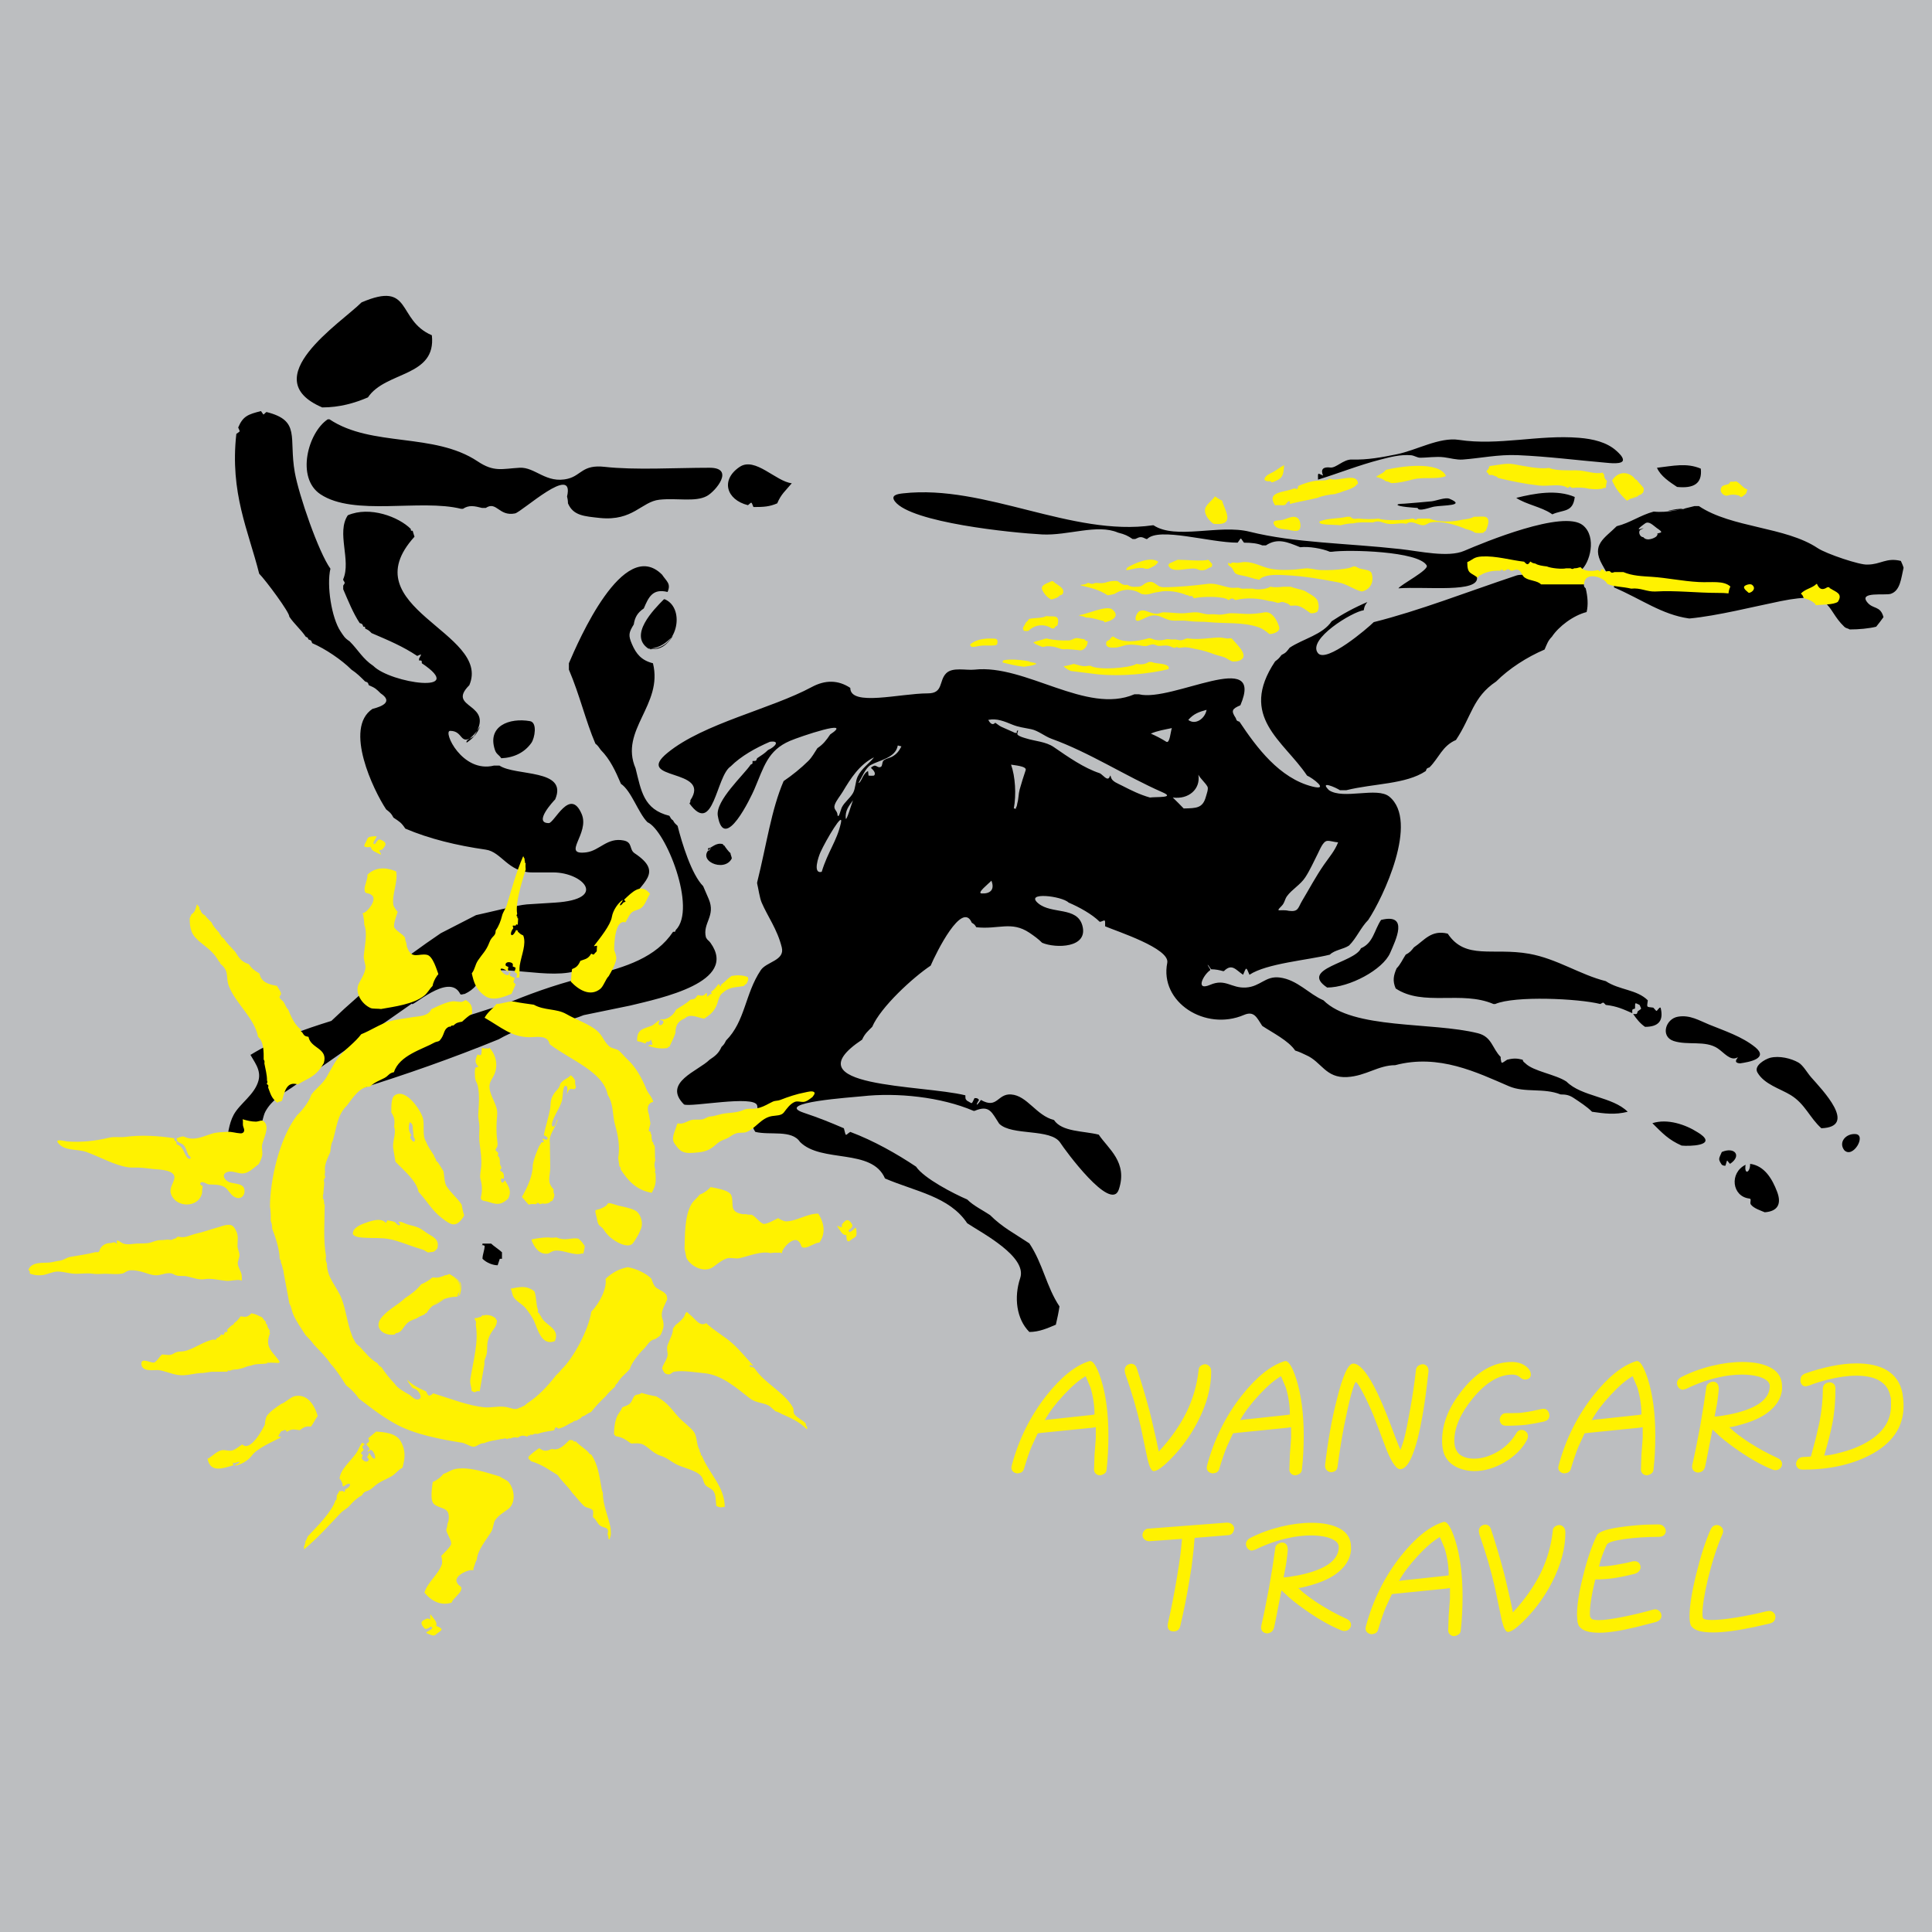 <?xml version="1.0" encoding="utf-8"?>
<!-- Generator: Adobe Illustrator 13.0.0, SVG Export Plug-In . SVG Version: 6.00 Build 14948)  -->
<!DOCTYPE svg PUBLIC "-//W3C//DTD SVG 1.0//EN" "http://www.w3.org/TR/2001/REC-SVG-20010904/DTD/svg10.dtd">
<svg version="1.0" id="Layer_1" xmlns="http://www.w3.org/2000/svg" xmlns:xlink="http://www.w3.org/1999/xlink" x="0px" y="0px"
	 width="192.756px" height="192.756px" viewBox="0 0 192.756 192.756" enable-background="new 0 0 192.756 192.756"
	 xml:space="preserve">
<g>
	<polygon fill-rule="evenodd" clip-rule="evenodd" fill="#BCBEC0" points="0,0 192.756,0 192.756,192.756 0,192.756 0,0 	"/>
	<path fill-rule="evenodd" clip-rule="evenodd" d="M70.976,84.561c-1.696,1.221,1.289,2.578,2.035,1.085
		c0-0.136-0.136-0.407-0.136-0.542c-0.135-0.068-0.542-0.611-0.61-0.746c-0.068,0-0.135-0.068-0.135-0.136
		c-0.746-0.204-1.085,0.407-1.492,0.407c0,0.136,0,0.136,0.067,0.271L70.976,84.561L70.976,84.561z M102.699,132.891
		c-1.286-1.285-1.557-3.453-0.913-5.377c0.719-2.152-3.827-4.5-5.286-5.469c-1.78-2.674-5.143-3.158-8.204-4.469
		c-1.311-3.051-6.336-1.506-8.479-3.643c-0.836-1.256-3-0.639-4.463-1.006c-0.832-1.25,0.443-1.678,0.184-2.643
		c-0.291-1.055-6.607,0.205-7.295-0.092c-2.184-2.188,1.423-3.336,2.551-4.463c0.541-0.357,0.918-0.648,1.188-1.275
		c0.255-0.26,0.271-0.271,0.454-0.639c1.923-1.928,1.877-4.637,3.464-7.019c0.571-0.857,2.429-0.954,2.097-2.281
		c-0.454-1.821-1.413-3.081-2.005-4.464c-0.204-0.474-0.332-1.418-0.454-1.913c0-0.061,0-0.03,0-0.092
		c0.959-3.847,1.408-7.239,2.643-10.117c0.826-0.556,1.755-1.306,2.459-2.005c0.398-0.397,0.586-0.791,0.913-1.28
		c0.576-0.383,0.893-0.796,1.275-1.367c2.454-1.638-3.021,0.214-4.01,0.638c-2.235,0.959-2.597,2.597-3.556,4.831
		c-0.296,0.694-3.01,6.454-3.648,2.643c-0.25-1.505,2.607-4.087,3.28-5.102c0.219-0.107,0.184-0.051,0.184-0.362
		c0.362,0,0.362,0.005,0.459-0.275c0.443-0.301,0.734-0.464,1.091-0.821c0.714-0.306,1.25-0.975,0.184-0.821
		c-1.434,0.617-2.888,1.429-3.923,2.464c-1.449,0.97-1.694,7-4.102,3.688c0.092-0.132,0.092-0.138,0.092-0.316
		c2.168-3.254-5.745-1.908-2.275-4.739c3.597-2.943,10.315-4.362,14.397-6.565c1.341-0.72,2.632-0.704,3.831,0.092
		c0,1.893,4.969,0.546,7.744,0.546c1.561,0,1.077-1.255,1.827-2.005c0.638-0.638,1.974-0.271,2.826-0.362
		c5.091-0.566,11.167,4.51,15.948,2.459c0.153,0,0.306,0,0.459,0c3.296,0.826,12.601-4.704,10.116,1.097
		c-0.847,0.362-0.943,0.546-0.459,1.275c0.092,0.275,0.087,0.271,0.367,0.362c1.704,2.556,3.979,5.642,7.29,6.474
		c1.729,0.428,0-0.862-0.546-1.097c-2.331-3.489-6.882-5.851-3.188-11.392c0.332-0.25,0.383-0.301,0.638-0.638
		c0.485-0.245,0.511-0.341,0.816-0.729c1.342-0.893,3.296-1.295,4.194-2.643c1.092-0.724,2.224-1.342,3.556-1.913
		c-0.256,0.336-0.291,0.449-0.362,0.821c-1.107,0.122-5.684,2.908-4.561,4.28c0.836,1.02,4.943-2.479,5.561-3.097
		c4.545-1.137,9.27-3,14.218-4.647c1.234-0.413,4.602,0.964,6.744,0.729c0,0.383,0.011,0.373,0.184,0.546
		c0.204,0.811,0.266,1.673,0.092,2.367c-1.331,0.336-2.78,1.434-3.464,2.464c-0.383,0.383-0.489,0.72-0.729,1.276
		c-1.775,0.76-3.545,1.903-4.831,3.188c-2.356,1.576-2.443,3.489-4.01,5.836c-1.367,0.587-1.688,1.776-2.643,2.735
		c-0.275,0.092-0.271,0.086-0.367,0.362c-2,1.337-5.184,1.229-7.928,1.913c-0.215,0-0.424,0-0.638,0
		c-0.408-0.27-2.107-1.015-1.092,0c1.443,0.964,4.795-0.357,6.015,0.638c3.005,2.458-0.638,10.116-2.097,12.305
		c-0.745,0.745-1.169,1.811-1.913,2.551c-0.572,0.383-1.444,0.439-1.919,0.913c-2.178,0.546-6.306,0.867-8.02,2.006
		c-0.347-0.812-0.296-0.792-0.638,0c-0.729-0.485-1.107-1.169-1.913-0.363c-0.062,0-0.03,0-0.092,0
		c-0.311-0.092-0.734-0.184-1.184-0.184c-0.469-0.699-0.418-0.495-0.092,0c0,0.062,0,0.031,0,0.092
		c-0.679,0.449-1.535,2.117,0,1.458c1.53-0.658,2.087,0.357,3.556,0.271c1.459-0.088,1.944-1.18,3.372-1
		c1.766,0.219,2.924,1.658,4.372,2.275c2.939,2.938,10.801,2.131,15.407,3.285c1.408,0.352,1.424,1.516,2.275,2.367
		c0,0.061,0,0.029,0,0.092c0,0.061,0,0.029,0,0.092c0.103,0.504,0.011,0.51,0.643,0.092c0.653-0.164,0.995-0.139,1.546,0
		c0.098,0.285,0.107,0.193,0.275,0.361c0.801,0.801,3.005,1.092,4.102,1.822c1.521,1.52,4.587,1.49,6.107,3.01
		c-1.296,0.326-2.316,0.178-3.557,0c-0.52-0.521-1.204-0.955-1.82-1.367c-0.455-0.301-0.771-0.363-1.322-0.363
		c-1.693-0.678-3.556-0.137-5.152-0.82c-3.173-1.363-6.994-3.26-11.346-2.098c-1.688,0-2.913,1.076-4.785,1.184
		c-2.174,0.129-2.557-1.525-4.103-2.188c-0.29-0.143-0.719-0.348-1.091-0.455c-0.664-0.99-2.296-1.801-3.286-2.459
		c-0.535-0.805-0.791-1.535-1.821-1.096c-3.862,1.658-8.438-1.275-7.657-5.194c0.291-1.439-5.025-3.143-6.198-3.648
		c0-0.745,0.04-0.623-0.454-0.454c-0.062,0-0.031,0-0.092,0c-0.766-0.765-2.057-1.469-3.097-1.913
		c-0.663-0.663-4.47-1.107-3.011,0.092c1.332,1.087,3.837,0.296,4.378,2.184c0.647,2.28-2.673,2.306-4.01,1.735
		c-0.394-0.393-0.807-0.689-1.275-1.005c-1.802-1.199-3.082-0.301-5.291-0.546c-0.188-0.291-0.163-0.26-0.454-0.454
		c-0.959-2.234-3.53,2.954-4.102,4.286c-1.745,1.163-4.984,4.122-5.831,6.106c-0.408,0.404-0.755,0.699-1.005,1.275
		c-7.25,4.832,5.984,4.48,10.3,5.557c0,0.387,0.005,0.377,0.184,0.551c0.561,0.281,0.383,0.408,0.729-0.275
		c0.327,0,0.301,0.031,0.454,0.184c-0.373,0.557-0.286,0.699,0.183,0c1.653,0.943,1.633-0.639,3.006-0.547
		c1.617,0.107,2.51,2.107,4.285,2.551c0.796,1.195,2.948,1.078,4.464,1.459c0.948,1.42,2.918,2.74,2.005,5.471
		c-0.781,2.352-5.418-3.996-5.831-4.648c-0.944-1.48-4.862-0.668-6.107-1.918c-0.729-1.092-0.943-1.924-2.458-1.275
		c-0.062,0-0.031,0-0.092,0c-3.255-1.393-7.637-1.848-11.122-1.459c-0.908,0.102-8.902,0.617-5.831,1.643
		c1.586,0.531,2.632,0.959,4.01,1.551c0.24,0.953,0.127,0.668,0.638,0.361c2.352,0.883,4.632,2.18,6.561,3.465
		c0.786,1.178,3.796,2.719,5.107,3.279c0.617,0.623,1.541,1.062,2.275,1.553c1.225,1.223,2.413,1.82,3.924,2.826
		c1.372,2.064,1.688,4.311,3.005,6.289c-0.072,0.5-0.225,1.26-0.362,1.822C104.53,132.508,103.684,132.891,102.699,132.891
		L102.699,132.891L102.699,132.891L102.699,132.891z M176.07,120.949c-0.434-0.186-1.071-0.379-1.377-0.762
		c-0.169-0.209,0.117-0.58-0.153-0.607c-1.745-0.197-2.025-2.561-0.383-3.371c-0.158,1.061,0.47,0.791,0.454-0.092
		c1.438,0.189,2.209,1.51,2.693,2.785C177.754,120.086,177.397,120.852,176.07,120.949L176.07,120.949L176.07,120.949
		L176.07,120.949z M171.785,116.209c-0.397-0.598-0.296-0.582,0-1.275c1.296-0.551,2.021,0.387,0.821,1.184
		c-0.397-0.398-0.22-0.531-0.459,0.184C171.974,116.301,171.974,116.307,171.785,116.209L171.785,116.209L171.785,116.209
		L171.785,116.209z M183.998,114.75c-0.606-0.807,0.189-1.693,1.153-1.602C186.232,113.256,184.865,115.643,183.998,114.75
		L183.998,114.75L183.998,114.75L183.998,114.75z M24.858,105c0.444,0.893,1.234,1.693,0.928,2.822
		c-0.382,1.402-1.857,2.27-2.469,3.396c-0.49,0.898-0.612,2.092-0.74,3.168l0,0l0,0c0.148,0.139,0.296,0.287,0.638,0.092
		c0.072-0.039-0.515-0.611-0.275-0.535c0.112,0.035,0.373,0.271,0.459,0.26c0.148-0.014,0.479-0.346,0.602-0.434
		c0.484-0.361,1.515-0.785,1.862-1.203c0.306-0.383,0.372-1.225,0.622-1.678c0.597-1.092,1.669-1.766,2.617-2.371l12.005-8.398
		c-0.185,0.582,3.697-3.187,4.806-0.955c0.067,0.137,0.306,0,0.454,0c0.926-0.426,1.541-1.162,1.845-2.211
		c3.145-0.689,8.344,1.323,10.735-0.885c1.306-1.206,1.245-2.796,2.188-3.74c0.353-0.821,0.781-1.418,1.367-2.005
		c1.566-2.352,3.755-3.234,0.816-5.193c-0.566-0.378-0.178-1.092-1.092-1.275c-1.647-0.332-2.393,1.015-3.734,1.184
		c-2.535,0.316,0.383-1.868-0.459-3.826c-1.163-2.719-2.724,0.908-3.28,0.908c-1.597,0,0.495-2.224,0.638-2.367
		c1.311-3.066-3.943-2.296-5.561-3.373c-0.179,0-0.362,0-0.545,0c-3.174,0.791-5.138-3.464-4.373-3.464
		c1.362,0,0.898,1.525,2.367,0.546c2.26-3.388-2.847-2.714-0.454-5.102c2.255-5.265-11.902-7.739-5.469-14.815
		c-0.025-0.092-0.138-0.403-0.184-0.592c-0.189,0-0.184,0.01-0.184-0.179c-1.204-1.209-4.092-2.311-6.286-1.367
		c-1.158,1.734,0.353,4.484-0.459,6.377c0,0.062,0,0.03,0,0.092c0.194,0.291,0.194,0.255,0,0.546c0,0.123,0,0.245,0,0.367
		c0.49,1.143,1,2.403,1.643,3.372c0.275,0.092,0.27,0.087,0.362,0.362c0.194,0,0.184-0.005,0.184,0.184
		c0.393,0.194,0.368,0.189,0.638,0.454c1.76,0.755,3.132,1.332,4.555,2.28c0.505-0.199,0.449-0.26,0.184,0.276
		c0,0.056,0,0.03,0,0.086c0,0.062,0,0.031,0,0.092c0.281,0,0.275-0.005,0.275,0.276c4.668,3.112-3.102,2.005-4.831,0.27
		c-1.062-0.704-1.505-1.591-2.373-2.459c-0.5-0.331-0.577-0.505-0.908-1c-0.888-1.332-1.398-4.571-1.005-6.245
		c-1.178-1.627-3.158-7.356-3.556-9.617c-0.617-3.494,0.622-5.152-2.827-6.015c-0.403,0.306-0.194,0.377-0.545-0.092
		c-1.306,0.327-1.796,0.51-2.275,1.638c0.189,0.479,0.255,0.311-0.184,0.638c-0.658,5.897,1.204,9.652,2.28,13.948
		c0.638,0.638,3.061,3.893,3.005,4.286c0.479,0.719,1.163,1.291,1.643,2.004c0.255,0.127,0.143,0.016,0.271,0.271
		c0.281,0.092,0.275,0.092,0.367,0.367c1.316,0.566,2.939,1.664,3.918,2.643c0.562,0.373,0.908,0.729,1.367,1.184
		c0.276,0.092,0.271,0.086,0.362,0.367c0.653,0.275,0.75,0.383,1.188,0.816c1.209,0.806,0.255,1.28-0.821,1.551
		c-2.883,1.923,0.112,8.142,1.367,10.025c0.362,0.291,0.505,0.377,0.729,0.821c0.607,0.408,0.775,0.48,1.184,1.097
		c2.393,1.021,5.132,1.684,8.02,2.097c1.592,0.224,2.215,2.275,4.648,2.275h2.097c2.943,0,5.506,2.673,0.184,3.01l-2.827,0.178
		c-0.877,0.056-4.112,0.873-5.067,1.071l-3.516,1.805c-3.809,2.577-7.472,5.448-10.919,8.749c-2.759,0.859-5.494,1.807-8.071,3.393
		L24.858,105L24.858,105z M167.775,114.295c-1.307-0.586-1.873-1.193-2.918-2.234c1.505-0.484,3.315,0.139,4.51,0.904
		c0.086,0.061,0.178,0.111,0.27,0.172C171.301,114.32,168.52,114.373,167.775,114.295L167.775,114.295L167.775,114.295
		L167.775,114.295z M181.718,112.566c-1.173-1.051-1.612-2.418-3.056-3.307c-1.066-0.652-2.638-1.07-3.321-2.254
		c-0.393-0.678,0.755-1.326,1.255-1.465c0.918-0.24,2.117,0.057,2.842,0.475c0.459,0.266,0.867,1.016,1.255,1.459
		C181.774,108.705,185.401,112.428,181.718,112.566L181.718,112.566L181.718,112.566L181.718,112.566z M173.606,106.092
		c-0.913-0.061,0.035-0.744-0.291-0.576c-0.684,0.357-1.312-0.5-1.938-0.918c-1.24-0.832-2.984-0.271-4.402-0.74
		c-1.337-0.443-0.807-2.213,0.434-2.422c1.204-0.205,2.127,0.387,3.122,0.789c1.53,0.623,3.28,1.195,4.581,2.25
		C176.515,105.613,174.489,105.965,173.606,106.092L173.606,106.092L173.606,106.092L173.606,106.092z M164.128,102.449
		c-0.48-0.32-0.867-0.805-1.184-1.279c0.408,0,0.347,0.051,0.454-0.271c0.443-0.332,0.372-0.162,0.184-0.637
		c-0.459-0.184-0.454-0.363-0.454,0.361c-0.327,0.107-0.275,0.047-0.275,0.459c-0.878-0.377-1.505-0.693-2.644-0.82
		c-0.306-0.307-0.193-0.271-0.546-0.092c-2.193-0.551-8.534-0.838-10.483,0c-0.062,0-0.03,0-0.092,0c-0.056,0-0.03,0-0.087,0
		c-3.188-1.367-7.01,0.279-9.754-1.551c-0.327-0.762-0.215-1.297,0.092-2.006c0.393-0.393,0.587-0.882,0.908-1.367
		c0.408-0.204,0.556-0.393,0.821-0.729c1.035-0.688,1.719-1.78,3.372-1.367c1.771,2.658,4.484,1.367,8.111,2.005
		c2.791,0.495,5.097,2.098,7.657,2.734c1.353,0.902,3.092,0.816,4.194,1.914c-0.098,0.764-0.158,0.631,0.546,0.729
		c0.438,0.439,0.204,0.434,0.638,0c0.061,0,0.03,0,0.092,0C166,101.812,165.505,102.449,164.128,102.449L164.128,102.449
		L164.128,102.449L164.128,102.449z M132.41,98.527c-2.841-1.894,2.745-2.455,3.373-3.919c1.234-0.53,1.315-1.791,2.005-2.826
		c2.826-0.704,1.443,2.041,0.913,3.28C137.977,96.751,134.625,98.527,132.41,98.527L132.41,98.527L132.41,98.527L132.41,98.527z
		 M128.584,90.874c-0.831-0.199-1.428,0.22-0.724-0.479c0.315-0.311,0.312-0.663,0.54-0.979c0.485-0.673,1.347-1.143,1.827-1.882
		c0.489-0.745,0.842-1.571,1.25-2.362c0.209-0.408,0.515-1.224,0.928-1.275c0.302-0.036,0.745,0.133,1.098,0.143
		c-0.337,0.862-0.873,1.459-1.408,2.229c-0.827,1.194-1.449,2.383-2.184,3.607C129.492,90.578,129.559,91.001,128.584,90.874
		L128.584,90.874L128.584,90.874L128.584,90.874z M97.959,89.14c-0.581,0,0.689-0.98,0.954-1.275
		C99.266,88.757,98.802,89.18,97.959,89.14L97.959,89.14L97.959,89.14L97.959,89.14z M81.981,86.984
		c0.626-2.053,1.501-3.031,1.913-4.861c0.294-1.308-1.467,1.654-2.033,2.897C81.668,85.443,81.049,87.219,81.981,86.984
		L81.981,86.984L81.981,86.984L81.981,86.984z M84.379,81.666c-0.066-0.806,0.301-1.234,0.724-1.821
		C84.95,80.227,84.45,81.962,84.379,81.666L84.379,81.666L84.379,81.666L84.379,81.666z M83.558,81.304
		c-0.01-0.444-0.439-0.521-0.276-1.005c0.148-0.434,0.556-0.903,0.796-1.306c0.791-1.327,1.673-2.719,3.122-3.434
		c-0.49,0.638-1.245,1.112-1.632,1.923c-0.23,0.475-0.204,1.173-0.459,1.633c-0.311,0.546-0.862,0.908-1.132,1.464
		C83.874,80.789,83.67,81.752,83.558,81.304L83.558,81.304L83.558,81.304L83.558,81.304z M101.147,80.666
		c0.261-1.382,0.148-3.209-0.274-4.377c0.244,0.056,1.597,0.138,1.459,0.546c-0.204,0.617-0.429,1.301-0.603,1.939
		c-0.122,0.464-0.097,0.903-0.225,1.352c-0.041,0.153-0.03,0.291-0.117,0.418c-0.041,0.062-0.076,0.281-0.056,0.209
		C101.347,80.687,101.209,80.635,101.147,80.666L101.147,80.666L101.147,80.666L101.147,80.666z M118.101,80.666
		c-0.372-0.388-0.704-0.719-1.092-1.097c1.571,0.214,2.796-0.837,2.551-2.275c0.234,0.428,0.679,0.78,0.908,1.184
		c0.128,0.214-0.102,0.801-0.153,1c-0.316,1.163-0.943,1.153-2.214,1.183l0,0V80.666L118.101,80.666z M114.729,79.569
		c-1.021-0.291-1.852-0.709-2.771-1.179c-0.429-0.225-1-0.408-1.112-0.827c-0.138-0.535-0.04,0.266-0.448,0.092
		c-0.204-0.086-0.516-0.454-0.694-0.515c-1.551-0.51-3.147-1.623-4.565-2.602c-0.791-0.551-1.873-0.582-2.796-0.878
		c-0.199-0.061-0.709-0.194-0.832-0.382c-0.071-0.112,0.153-0.434,0.021-0.398c-0.224,0.066,0.107,0.306-0.275,0.235
		c-0.061-0.01-0.117-0.051-0.168-0.077c-0.398-0.179-0.786-0.357-1.184-0.525c-0.194-0.077-0.597-0.424-0.617-0.398
		C99,72.432,98.75,72.1,98.598,71.825c0.856-0.184,1.637,0.158,2.397,0.469c0.597,0.245,1.193,0.322,1.867,0.454
		c0.709,0.138,1.342,0.699,2.035,0.954c3.842,1.388,7.367,3.714,11.091,5.347C117.315,79.63,115.341,79.482,114.729,79.569
		L114.729,79.569L114.729,79.569L114.729,79.569z M85.654,78.11c0.321-0.52,0.699-1.5,1.214-1.785
		c0.893-0.495,2.489-0.704,2.704-1.949c0.112,0.025,0.25,0.062,0.362,0.092c-0.25,0.48-0.479,0.786-0.964,1.046
		c-0.194,0.102-0.745,0.208-0.873,0.433c-0.066,0.112-0.082,0.454-0.168,0.525c-0.291,0.245-0.505-0.184-0.75-0.061
		c-0.041,0.025-0.362,0.148-0.24,0.25c0.107,0.092,0.521,0.464,0.26,0.719c-0.021,0.021-0.515,0.021-0.546,0
		c-0.01-0.005-0.036-0.459-0.046-0.454C86.067,77.176,85.925,78.115,85.654,78.11L85.654,78.11L85.654,78.11L85.654,78.11z
		 M50.014,75.651c-0.239-0.362-0.484-0.388-0.632-0.821c-0.806-2.397,1.438-3.24,3.495-2.882c0.76,0.133,0.469,1.699,0.143,2.163
		C52.346,75.075,51.28,75.595,50.014,75.651L50.014,75.651L50.014,75.651L50.014,75.651z M46.55,73.917
		c0.587-0.388,0.985-0.877,1.368-1.454c-0.322,0.75-0.725,1.209-1.368,1.638C46.55,74.039,46.55,73.978,46.55,73.917L46.55,73.917
		L46.55,73.917L46.55,73.917z M116.366,74.008c-0.5-0.316-1.005-0.577-1.546-0.816c0.658-0.286,1.367-0.397,2.097-0.551
		C116.784,72.988,116.718,74.202,116.366,74.008L116.366,74.008L116.366,74.008L116.366,74.008z M118.555,71.825
		c0.541-0.617,1.062-0.796,1.826-1.005C120.228,71.702,119.259,72.376,118.555,71.825L118.555,71.825L118.555,71.825L118.555,71.825
		z M64.687,64.713c-1.984-1.327,0.5-3.867,1.551-4.923c0.062,0,0.031,0,0.092,0C68.467,60.708,67.574,65.004,64.687,64.713
		L64.687,64.713L64.687,64.713L64.687,64.713z M64.962,64.713c0.974-0.153,1.489-0.562,2.188-1.275
		c-0.388,0.561-0.816,1.097-1.495,1.27C65.554,64.733,64.411,64.851,64.962,64.713L64.962,64.713L64.962,64.713L64.962,64.713z
		 M184.544,62.8c-0.188-0.128-0.349-0.087-0.546-0.276c-1.948-1.86-1.012-3.629-6.349-2.546c-2.653,0.538-6.307,1.463-9.053,1.725
		c-0.061,0.006-0.03,0-0.092,0c-2.714-0.388-4.714-1.913-7.474-3.097c0-0.061,0-0.031,0-0.092s0.029-0.039,0-0.092l-1.184-2.097
		c-1.128-1.999,0.265-2.632,1.453-3.826c1.357-0.337,2.342-1.097,3.694-1.459c1.382,0.148,2.856-0.245,4.056-0.546
		c0.153,0,0.306,0,0.454,0c3.29,2.194,8.627,2.041,11.851,4.194c0.857,0.571,4.271,1.719,4.97,1.638
		c1.316,0,1.872-0.725,3.326-0.362c0.097,0.194,0.239,0.546,0.27,0.684c-0.25,1.066-0.326,2.28-1.274,2.597
		c-0.547,0.184-3.204-0.25-2.367,0.822c0.586,0.755,1.32,0.321,1.637,1.505c-0.28,0.388-0.459,0.622-0.729,0.954
		C186.468,62.708,185.458,62.8,184.544,62.8L184.544,62.8L184.544,62.8L184.544,62.8z M139.518,58.698
		c0.26-0.388,3.071-1.836,2.826-2.28c-0.801-1.438-7.842-1.602-9.479-1.367c-0.062,0-0.031,0-0.093,0c-0.061,0-0.03,0-0.092,0
		c-0.744-0.322-2.106-0.556-2.958-0.454c-1.286-0.516-2.261-0.954-3.419-0.184c-0.122,0-0.244,0-0.367,0
		c-0.469-0.199-1.061-0.271-1.821-0.271c-0.438-0.551-0.198-0.551-0.638,0c-2.806,0-7.815-1.577-9.024-0.368
		c-0.062,0-0.031,0-0.092,0c-0.49-0.244-0.603-0.244-1.092,0c-0.092,0-0.184,0-0.275,0c-0.475-0.316-0.729-0.454-1.454-0.637
		c-2.071-0.888-4.984,0.316-7.565,0.184c-3.066-0.163-13.04-1.179-14.678-3.28c-0.479-0.623,0.194-0.755,0.821-0.821
		c8.168-0.908,16.825,4.341,24.881,3.188c0.062,0,0.03,0,0.092,0c2.198,1.464,6.571-0.112,9.57,0.638
		c4.535,1.132,9.668,1.137,15.04,1.734c1.954,0.214,4.77,0.872,6.382,0.179c1.989-0.852,9.906-4.136,11.846-2.551
		c1.412,1.154,0.696,3.799-0.227,4.517c-1.833,1.427-11.108-3.631-10.344,0.636C147.65,59.192,142.265,58.491,139.518,58.698
		L139.518,58.698L139.518,58.698L139.518,58.698z M163.949,53.592c-0.367,0-0.539-0.594-0.275-0.73
		c1.081-0.56-1.215,0.556,0.454-0.638c0.394-0.282,0.811,0.204,1.184,0.47c0.184,0.127,0.581,0.377,0.367,0.444
		c-0.694,0.219-0.082-0.051-0.408,0.362C165.158,53.643,164.326,54.071,163.949,53.592L163.949,53.592L163.949,53.592
		L163.949,53.592z M59.86,51.679c-1.592-0.174-2.663-0.23-3.193-1.459c0-0.285-0.062-0.581-0.092-0.683
		c0.795-3.368-4.51,1.551-5.194,1.688c-1.612,0.321-1.831-1.271-2.918-0.546c-0.123,0-0.24,0-0.362,0
		c-0.75-0.189-1.301-0.322-1.913,0.086c-0.062,0-0.031,0-0.092,0c-0.062,0-0.031,0-0.092,0c-4.051-1.01-10.688,0.775-14.035-1.454
		c-2.459-1.638-1.245-6.158,0.725-7.474c0.061,0,0.031,0,0.092,0s0.031,0,0.092,0c4.214,2.806,10.407,1.286,14.77,4.188
		c1.638,1.097,2.418,0.745,4.188,0.643c1.562-0.092,2.663,1.633,4.832,1.092c1.341-0.337,1.443-1.429,3.647-1.184
		c3.066,0.342,7.051,0.092,10.479,0.092c2.571,0,0.586,2.362-0.271,2.821c-1.158,0.627-2.985,0.174-4.739,0.368
		C63.993,50.056,63.161,52.01,59.86,51.679L59.86,51.679L59.86,51.679L59.86,51.679z M154.74,51.225
		c-0.969-0.648-2.494-0.903-3.464-1.551c1.862-0.464,4.046-0.857,5.837-0.092c-0.179,1.591-1.169,1.239-2.235,1.734
		C154.827,51.281,154.792,51.255,154.74,51.225L154.74,51.225L154.74,51.225L154.74,51.225z M166.5,50.949
		c0.535-0.127,1.04-0.219,1.638-0.184C167.785,50.816,166.076,51.056,166.5,50.949L166.5,50.949L166.5,50.949L166.5,50.949z
		 M141.436,50.679c-0.26-0.016-2.035-0.128-2.005-0.322c0.01-0.102,0.566-0.097,0.704-0.107c0.897-0.077,1.811-0.143,2.698-0.235
		c0.449-0.045,1.367-0.428,1.791-0.25c1.684,0.709-0.602,0.627-1.535,0.78C142.69,50.612,141.537,51.092,141.436,50.679
		L141.436,50.679L141.436,50.679L141.436,50.679z M75.17,50.587c-0.245-0.612-0.153-0.48-0.546-0.184
		c-2.168-0.541-2.755-2.535-0.821-3.826c1.541-1.025,3.607,1.464,5.193,1.638c-0.653,0.786-1.051,1.062-1.454,2.005
		C76.772,50.551,76.216,50.587,75.17,50.587L75.17,50.587L75.17,50.587L75.17,50.587z M167.321,48.582
		c-0.72-0.479-1.648-1.076-2.005-1.913c1.581-0.178,2.948-0.52,4.372,0.087C169.856,48.281,168.948,48.745,167.321,48.582
		L167.321,48.582L167.321,48.582L167.321,48.582z M131.498,47.853c0-0.74-0.077-0.653,0.504-0.408
		c-0.27-0.627,0.021-0.888,0.72-0.801c0.577,0.077,1.301-0.821,2.148-0.796c1.565,0.051,3.045-0.234,4.483-0.525
		c1.96-0.393,4.25-1.734,6.199-1.438c3.964,0.607,7.953-0.536,11.994-0.204c1.372,0.112,2.77,0.423,3.749,1.321
		c0.22,0.204,0.617,0.561,0.628,0.873c0.015,0.5-1.388,0.316-1.699,0.291c-2.872-0.245-5.739-0.622-8.806-0.755
		c-1.953-0.082-3.729,0.311-5.474,0.438c-0.638,0.046-1.229-0.143-1.857-0.224c-0.811-0.107-1.693,0.051-2.428,0.041
		c-0.255-0.005-0.566-0.214-0.862-0.245c-1.077-0.097-2.147,0.194-3.097,0.439C135.574,46.409,133.579,47.214,131.498,47.853
		L131.498,47.853L131.498,47.853L131.498,47.853z M32.148,40.649c-6.754-2.893,1.877-8.433,3.923-10.479
		c5.122-2.199,3.469,1.76,7.015,3.28c0.464,4.188-4.622,3.566-6.377,6.198C35.388,40.215,33.888,40.649,32.148,40.649L32.148,40.649
		L32.148,40.649L32.148,40.649z M62.882,100.324l-4.651,0.957c-1.31,0.545-2.619,0.777-3.929,0.699
		c-1.608,0.389-3.151,0.908-4.552,1.713c-4.6,1.879-9.261,3.514-13.965,4.979c-0.92-0.623-1.582-1.453-1.984-2.49
		c1.064-0.375,1.997-0.945,2.645-1.945c4.863-1.238,9.726-2.664,14.588-4.316c2.573-1.059,5.229-1.949,8.009-2.592
		c3.424-0.842,6.408-1.812,8.107-4.362c0.286,0,0.173,0.015,0.271-0.179c2.137-2.138-1.01-9.979-2.821-10.754
		c-0.923-0.924-1.607-3.137-2.648-3.832c-0.546-1.28-1.092-2.459-2.005-3.372c-0.199-0.265-0.281-0.438-0.546-0.638
		c-0.969-2.26-1.561-4.852-2.643-7.382c0-0.214,0-0.424,0-0.638c0.918-2.143,5.448-12.693,9.295-8.841
		c0.464,0.694,0.908,0.888,0.551,1.729c-1.5-0.373-1.898,0.531-2.373,1.643c-0.653,0.439-0.897,0.918-1,1.597
		c-0.51,0.826-0.556,1.086-0.184,1.959c0.424,0.99,0.954,1.627,2.097,1.913c1.041,4.158-3.373,6.663-1.735,10.479
		c0.566,2.265,0.801,4.102,3.373,4.74c0.168,0.25,0.117,0.291,0.367,0.459c0.153,0.306,0.245,0.336,0.454,0.545
		c0.428,1.709,1.393,4.857,2.551,6.015c0.158,0.362,0.428,1,0.551,1.275c0.735,1.719-0.633,2.398-0.275,3.832
		c0.163,0.326,0.241,0.25,0.454,0.546C73.703,97.98,65.945,99.582,62.882,100.324L62.882,100.324z M48.354,124.291
		c0,0.432-0.216,0.863-0.216,1.297c0.432,0.432,1.08,0.648,1.512,0.648l0.216-0.648h0.216v-0.648
		c-0.216-0.217-0.864-0.648-1.081-0.865h-0.864C48.139,124.508,47.922,124.074,48.354,124.291L48.354,124.291z"/>
	<path fill-rule="evenodd" clip-rule="evenodd" fill="#FFF200" d="M109.514,67.275c-0.839-0.094-1.694-0.221-2.69-0.331
		c-0.28-0.121-0.509-0.273-0.709-0.472c0.376-0.042,0.767-0.17,1.016-0.236c0.514,0.121,0.926,0.317,1.44,0.189
		c0.078,0,0.157,0,0.235,0c0.719,0.478,3.956,0.228,4.58-0.189c0.031,0,0.016,0,0.047,0c0.42,0.105,0.853,0.029,1.181-0.188
		c0.094,0,0.188,0,0.283,0c0.521,0.223,1.307,0.079,1.699,0.472c0,0.079,0,0.157,0,0.236
		C114.679,67.233,111.875,67.511,109.514,67.275L109.514,67.275L109.514,67.275L109.514,67.275z M102.148,66.52
		c-0.8-0.089-1.39-0.242-2.124-0.425c0.039-0.079,0.008-0.113,0.047-0.189c0.554-0.238,2.814-0.029,3.353,0.331
		C103.02,66.41,102.65,66.457,102.148,66.52L102.148,66.52L102.148,66.52L102.148,66.52z M103.329,66.189
		c-0.1-0.037-0.708-0.142-0.708-0.236C102.812,66,103.489,66.268,103.329,66.189L103.329,66.189L103.329,66.189L103.329,66.189z
		 M122.97,66c-0.22-0.089-0.388-0.178-0.582-0.302c-0.336-0.21-0.742-0.249-1.12-0.38c-0.606-0.212-1.19-0.43-1.854-0.543
		c-0.364-0.06-0.68-0.167-1.055-0.194c-0.262-0.021-0.511,0.05-0.747,0.05c-0.095,0-0.134-0.076-0.213-0.076
		c-0.094,0-0.115,0.092-0.236,0.076c-0.215-0.032-0.408-0.17-0.64-0.21c-0.304-0.05-0.601,0.018-0.895,0.021
		c-0.204,0-0.391-0.167-0.652-0.149c-0.205,0.016-0.368,0.113-0.552,0.149c-0.28,0.053-0.587-0.031-0.839-0.068
		c-0.436-0.063-0.929-0.092-1.356,0.011c-0.346,0.084-0.629,0.22-1.025,0.229c-0.304,0.005-0.716,0.018-0.826-0.273
		c-0.031-0.084-0.023-0.244,0.021-0.32c0.049-0.084,0.142-0.097,0.23-0.147c0.173-0.097,0.289-0.477,0.496-0.333
		c0.962,0.664,2.357,0.457,3.441,0.147c0.207-0.061,0.396,0.068,0.556,0.115c0.215,0.061,0.448,0.086,0.697,0.076
		c0.197-0.008,0.365-0.063,0.541-0.097c0.238-0.047,0.487,0.055,0.734,0.019c0.28-0.04,0.482,0.103,0.769,0.073
		c0.268-0.029,0.43-0.22,0.719-0.175c1.015,0.149,2.009-0.061,3.026-0.095c0.339-0.013,0.564,0.092,0.892,0.1
		c0.071,0.003,0.31-0.05,0.359-0.016c0.103,0.068,0.197,0.191,0.281,0.289c0.438,0.493,1.582,1.603,0.443,1.957
		C123.395,65.993,123.19,65.998,122.97,66L122.97,66L122.97,66L122.97,66z M107.626,64.867c-0.344-0.042-0.659-0.06-0.994-0.092
		c-0.229-0.023-0.527,0.032-0.737-0.023c-0.249-0.068-0.485-0.168-0.753-0.221c-0.252-0.047-0.54-0.073-0.811-0.044
		c-0.092,0.011-0.252,0.084-0.341,0.05c-0.339-0.131-0.611-0.196-0.897-0.448c0.286-0.123,0.593-0.194,0.902-0.275
		c0.165-0.042,0.339-0.142,0.501-0.1c0.641,0.163,1.401,0.208,2.133,0.181c0.265-0.008,0.401-0.142,0.619-0.207
		c0.23-0.071,0.548,0.026,0.736,0.065c0.113,0.023,0.216-0.016,0.255,0.084c0.031,0.076,0.176,0.134,0.283,0.134
		C108.522,64.469,108.129,64.988,107.626,64.867L107.626,64.867L107.626,64.867L107.626,64.867z M96.955,64.537
		c-0.047,0-0.142-0.165-0.188-0.212c0.524-0.496,1.377-0.645,2.156-0.616c0.294,0.01,0.605-0.037,0.598,0.302
		c-0.008,0.275-0.042,0.351-0.312,0.38c-0.391,0.039-0.808-0.005-1.206,0.019C97.614,64.429,97.344,64.558,96.955,64.537
		L96.955,64.537L96.955,64.537L96.955,64.537z M126.652,63.262c-0.388-0.312-0.671-0.543-1.136-0.698
		c-1.539-0.519-3.273-0.328-5.01-0.501c-0.495-0.047-1.03-0.021-1.526-0.065c-0.381-0.035-0.753-0.089-1.17-0.082
		c-0.383,0.008-0.803,0.031-1.151-0.058c-0.59-0.147-1.065-0.572-1.763-0.438c-0.438,0.081-0.8,0.338-1.209,0.485
		c-0.69,0.25-0.339-0.789,0.021-0.939c0.359-0.149,0.606-0.01,0.968,0.113c0.281,0.095,0.614,0.21,0.937,0.128
		c0.176-0.042,0.278-0.118,0.485-0.118c0.706,0,1.408,0.142,2.148,0.089c0.361-0.026,0.656-0.089,1.041-0.089
		c0.569,0,0.918,0.254,1.508,0.199c0.289-0.029,0.554,0.024,0.835,0.034c0.459,0.018,0.795-0.139,1.22-0.139
		c0.652,0,1.18,0.082,1.87,0.071c0.356-0.008,0.7-0.044,1.041-0.089c0.199-0.024,0.448-0.108,0.655-0.076
		c0.635,0.092,1.047,0.929,1.207,1.458C127.765,63.019,127.051,63.254,126.652,63.262L126.652,63.262L126.652,63.262L126.652,63.262
		z M102.148,62.932c-0.201-0.338,0.006-0.378,0.189-0.803c0.137-0.136,0.223-0.199,0.33-0.377c0.475-0.121,1.352-0.053,1.7-0.283
		c0.031,0,0.016,0,0.047,0c0.714,0.099,1.38-0.229,1.086,0.944c-0.23,0.092-0.196,0.105-0.33,0.283c-0.079,0-0.157,0-0.236,0
		c-0.766-0.511-1.716-0.364-2.313,0.236C102.435,62.968,102.372,62.968,102.148,62.932L102.148,62.932L102.148,62.932
		L102.148,62.932z M110.175,61.987c-0.582-0.147-1.222-0.377-1.841-0.377c-0.147-0.074-0.412-0.16-0.661-0.189
		c0-0.032,0-0.016,0-0.047c0.773-0.086,2.746-1.026,3.305-0.566c0.932,0.76-0.317,1.212-0.755,1.274c-0.032,0-0.016,0-0.048,0
		C110.175,62.05,110.175,62.019,110.175,61.987L110.175,61.987L110.175,61.987L110.175,61.987z M130.761,61.185
		c-0.538-0.359-1.029-0.865-1.795-0.755c-0.078,0-0.157,0-0.236,0c-0.183-0.184-0.165-0.184-0.472-0.283
		c-0.291-0.126-0.386-0.118-0.661,0c-0.047,0-0.095,0-0.142,0c-0.233-0.079-0.433-0.145-0.85-0.189
		c-0.989-0.249-2.18-0.378-3.305-0.094c-0.032,0-0.016,0-0.048,0c-0.312-0.21-0.349-0.21-0.661,0c-0.031,0-0.016,0-0.047,0
		c-0.411-0.412-2.699-0.354-3.352-0.189c-0.032,0-0.016,0-0.048,0c-0.031,0-0.016,0-0.047,0c-0.146-0.247-0.168-0.233-0.473-0.189
		c-0.055-0.113-0.026-0.094-0.188-0.094c-0.795-0.341-1.949-0.553-2.833-0.331c-0.839,0.092-0.994,0.375-1.747,0.189
		c-0.776-0.52-1.802-0.564-2.644,0c-0.263,0.073-0.383,0.1-0.708,0.142c-0.826-0.551-1.543-0.706-2.691-0.992
		c0-0.031,0-0.016,0-0.047c0.378-0.042,0.496-0.047,0.708-0.189c0.031,0,0.016,0,0.048,0c0.031,0,0.016,0,0.047,0
		c0.275,0.118,0.386,0.118,0.661,0c0.078,0,0.157,0,0.235,0c0.286,0.04,0.643,0.034,0.944-0.094
		c0.376-0.095,0.661-0.137,1.039-0.095c0.352,0.233,0.52,0.438,0.944,0.378c0.031,0,0.016,0,0.047,0
		c0.273,0.181,0.551,0.23,0.85,0.188c0.063,0,0.127,0,0.189,0c0.49,0,0.58-0.372,1.086-0.472c0.638-0.129,0.787,0.519,1.464,0.519
		c1.427,0,3.006-0.157,4.391-0.331c1.104-0.139,1.915,0.514,2.88,0.378c0.079,0,0.157,0,0.236,0
		c0.229,0.097,0.383,0.126,0.613,0.094c0.268,0,0.535,0,0.803,0c0.352,0.15,1.359,0.068,1.747-0.189c0.031,0,0.016,0,0.047,0
		c0.352,0.086,0.926,0.042,1.228,0c0.252,0,0.504,0,0.756,0c0.375,0.16,1.036,0.262,1.416,0.425
		c0.404,0.268,0.955,0.488,1.228,0.897c0.173,0.401,0.208,0.868,0,1.18C131.18,61.164,131.096,61.185,130.761,61.185L130.761,61.185
		L130.761,61.185L130.761,61.185z M181.137,60.288c-0.314-0.317-0.666-0.485-1.181-0.614c-0.083-0.25-0.136-0.323-0.283-0.449
		c0.441-0.485,1.12-0.53,1.559-0.968c0.031,0,0.016,0,0.047,0c0.229,0.533,0.533,0.667,1.039,0.331c0.062,0,0.126,0,0.188,0
		c0.065,0.134,0.008,0.073,0.142,0.142c0.499,0.333,1.262,0.488,0.709,1.322c-0.454,0.301-1.619,0.262-2.22,0.331
		C181.137,60.351,181.137,60.319,181.137,60.288L181.137,60.288L181.137,60.288L181.137,60.288z M104.887,59.815
		c-0.4-0.194-0.705-0.556-0.892-0.942c-0.249-0.511,0.504-0.671,0.882-0.871c0.193-0.102,0.272,0.097,0.461,0.215
		c0.229,0.139,0.719,0.456,0.743,0.716c0.013,0.16-0.003,0.296-0.132,0.396c-0.044,0.034-0.191,0.042-0.228,0.092
		C105.54,59.656,105.171,59.731,104.887,59.815L104.887,59.815L104.887,59.815L104.887,59.815z M171.411,59.155
		c-2.144,0-4.215-0.263-6.232-0.142c-0.871,0.05-1.492-0.394-2.432-0.284c-0.921-0.218-1.647-0.157-2.384-0.472
		c-0.297-0.692-2.313-1.322-2.313,0.047c-1.433,0-2.864,0-4.297,0c-0.396-0.396-1.122-0.341-1.604-0.661
		c-0.494-0.33-0.353-1.085-1.229-0.708c-0.062,0-0.125,0-0.188,0c-0.299-0.202-0.268-0.202-0.566,0c-0.063,0-0.126,0-0.189,0
		c-0.173-0.173-0.109-0.173-0.283,0c-0.094,0-0.188,0-0.283,0c-0.475,0-1.214,0.131-1.652,0.425c-0.244,0.097-0.194,0.1-0.331,0.283
		c-0.679-0.566-1.038-0.317-1.038-1.558c0.569-0.244,0.63-0.524,1.464-0.566c1.408-0.076,2.867,0.37,4.202,0.52
		c0.294,0.291,0.359,0.383,0.613,0c0.032,0,0.016,0,0.047,0c0.163,0.121,0.185,0.139,0.473,0.189
		c0.263,0.176,0.722,0.236,1.133,0.283c0.446,0.191,1.537,0.289,1.937,0.188c0.142,0,0.283,0,0.425,0
		c0.181,0.089,0.196,0.089,0.378,0c0.246,0,0.396-0.047,0.519-0.094c0.047,0,0.095,0,0.142,0c0.275,0.415,1.149,0.409,1.652,0.283
		c0.032,0,0.016,0,0.048,0c0.031,0,0.016,0,0.047,0c0.205,0.152,0.157,0.221,0.283-0.094c0.063,0,0.126,0,0.189,0
		c0.217,0.27,0.162,0.238,0.472,0.189c0.062,0,0.126,0,0.189,0c0.199,0.197,0.209,0.181,0.472,0.094c0.299,0,0.598,0,0.897,0
		c0.886,0.38,1.856,0.407,2.832,0.472c1.537,0.102,3.024,0.43,4.674,0.52c1.291,0.068,2.469-0.179,3.164,0.448
		c-0.11,0.236-0.149,0.362-0.189,0.685C172.114,59.163,171.78,59.155,171.411,59.155L171.411,59.155L171.411,59.155L171.411,59.155z
		 M174.479,59.155c-0.107-0.108-0.535-0.381-0.472-0.614c0.042-0.152,0.605-0.352,0.803-0.188
		C175.243,58.706,174.823,59.11,174.479,59.155L174.479,59.155L174.479,59.155L174.479,59.155z M135.859,59.013
		c-0.816-0.192-1.442-0.735-2.303-0.902c-1.721-0.331-3.432-0.635-5.291-0.725c-0.632-0.031-1.33-0.07-1.909,0.077
		c-0.194,0.05-0.389,0.115-0.554,0.223c-0.081,0.055-0.128,0.181-0.221,0.147c-0.146-0.055-0.28-0.05-0.433-0.095
		c-0.354-0.099-0.692-0.212-1.067-0.288c-0.249-0.053-0.556-0.089-0.773-0.21c-0.184-0.102-0.26-0.398-0.396-0.566
		c-0.139-0.168-0.414-0.241-0.378-0.428c0.034-0.165,0.019-0.136,0.15-0.016c0.083,0.076,0.154-0.073,0.254-0.097
		c0.168-0.039,0.354,0.034,0.53,0.024c0.249-0.016,0.482-0.084,0.739-0.087c0.923-0.002,1.733,0.524,2.612,0.685
		c1.065,0.191,2.313,0.103,3.371-0.042c0.485-0.068,0.976,0.137,1.484,0.158c0.829,0.031,1.671-0.005,2.444-0.118
		c0.239-0.032,0.479-0.073,0.695-0.152c0.11-0.042,0.238-0.125,0.383-0.089c0.146,0.037,0.294,0.152,0.443,0.202
		c0.349,0.116,1.083,0.126,1.201,0.47C137.134,58.029,136.723,58.85,135.859,59.013L135.859,59.013L135.859,59.013L135.859,59.013z
		 M112.395,56.888c-0.021-0.021-0.042-0.068-0.048-0.071c0.095-0.073,0.05-0.076,0.095-0.165c0.59-0.394,2.424-1.214,3.116-0.59
		c-0.233,0.38-0.599,0.514-0.991,0.685c-0.095,0-0.189,0-0.283,0C113.748,56.516,112.955,56.817,112.395,56.888L112.395,56.888
		L112.395,56.888L112.395,56.888z M119.712,56.888c-0.036-0.037-0.068-0.047-0.142-0.047c-0.687-0.459-2.738,0.613-3.021-0.52
		c0.1,0,0.095,0.002,0.095-0.094c0.304-0.131,0.562-0.255,0.85-0.378c0.937,0,2.382,0.17,3.069,0
		c0.112,0.142,0.268,0.286,0.377,0.425c0,0.136-0.013,0.178-0.047,0.283C120.387,56.684,120.387,56.954,119.712,56.888
		L119.712,56.888L119.712,56.888L119.712,56.888z M147.19,53.159c-0.297-0.2-0.527-0.275-0.944-0.378
		c-0.829-0.356-2.345-0.865-3.494-0.661c-0.257,0.044-0.475,0.283-0.755,0.283c-0.611,0-1.076-0.559-1.7-0.142
		c-0.569-0.144-1.057,0.082-1.794,0c-0.562-0.062-0.889-0.409-1.511-0.141c-0.719,0-1.435-0.047-1.959,0.094
		c-0.47,0-0.91,0.092-1.275,0.189c-0.75-0.079-2.339,0.018-2.101-0.378c0.811-0.349,1.844-0.25,2.738-0.472c0.11,0,0.221,0,0.33,0
		c0.252,0.252,0.389,0.233,0.709,0.189c0.062,0,0.126,0,0.188,0c0.465,0.065,1.425,0.065,1.889,0c0.031,0,0.016,0,0.047,0
		c0.533,0.228,2.565,0.184,3.306,0c0.062,0,0.125,0,0.188,0c0.215,0.16,0.162,0.16,0.377,0c0.395,0,0.788,0,1.181,0
		c0.929,0.396,2.298,0.356,3.353,0.094c0.472-0.052,0.803-0.097,1.086-0.283c0.062,0,0.126,0,0.188,0
		c0.184,0.026,0.798-0.084,1.039,0.047c0.451,0.241,0.092,1.044-0.047,1.369c-0.129,0.083-0.149,0.058-0.236,0.189
		C147.754,53.188,147.497,53.192,147.19,53.159L147.19,53.159L147.19,53.159L147.19,53.159z M128.824,52.922
		c-0.521-0.186-1.435-0.019-1.713-0.587c-0.223-0.457,0.391-0.396,0.748-0.449c0.543-0.081,1.217-0.585,1.668-0.144
		c0.23,0.225,0.352,0.992,0.011,1.172C129.349,53.014,129.037,52.943,128.824,52.922L128.824,52.922L128.824,52.922L128.824,52.922z
		 M121.081,52.261c-0.356-0.238-0.938-0.836-0.85-1.463c0.063-0.436,0.756-0.92,0.991-1.275c0.26,0.173,0.399,0.292,0.709,0.425
		C122.167,50.892,123.366,52.49,121.081,52.261L121.081,52.261L121.081,52.261L121.081,52.261z M127.22,50.42
		c-0.942-1.414,0.976-1.27,1.912-1.7c0.385,0.103,0.288,0.157,0.4-0.236c0.527-0.226,1.146-0.449,1.794-0.52
		c0.562-0.063,0.992,0.032,1.322-0.188c0.032,0,0.016,0,0.048,0c0.776,0.333,2.785-0.727,2.785,0.519
		c-0.149,0-0.092-0.008-0.142,0.095c-0.425,0.425-1.047,0.496-1.652,0.755c-0.139,0.024-0.386,0.108-0.472,0.142
		c-0.661,0.073-1.252,0.165-1.747,0.378c-0.855,0.212-1.826,0.372-2.786,0.614c0-0.037,0.023-0.213,0-0.236
		c-0.168-0.168-0.359,0.291-0.472,0.331C127.933,50.464,127.471,50.347,127.22,50.42L127.22,50.42L127.22,50.42L127.22,50.42z
		 M162.252,49.901c-0.669-0.672-0.984-1.021-1.417-1.959c0.507-0.824,1.461-1.018,2.22-0.26c0.099,0.147,0.028,0.136,0.235,0.189
		c0.21,0.312,0.498,0.535,0.708,0.85c0,0.223-0.018,0.32-0.094,0.473c-0.1,0-0.095-0.006-0.095,0.094
		c-0.428,0.183-1.06,0.391-1.464,0.661C162.317,49.932,162.28,49.914,162.252,49.901L162.252,49.901L162.252,49.901L162.252,49.901z
		 M162.818,49.712c0.22-0.094,0.44-0.189,0.66-0.283c0,0.1-0.349,0.202-0.435,0.233c-0.048,0.016-0.32,0.121-0.32,0.073
		C162.724,49.688,162.781,49.712,162.818,49.712L162.818,49.712L162.818,49.712L162.818,49.712z M173.583,49.476
		c-0.273-0.1-0.569-0.149-0.892-0.113c-0.208,0.024-0.386,0.137-0.577,0.068c-0.342-0.121-0.588-0.493-0.344-0.853
		c0.123-0.184,0.485-0.199,0.692-0.286c0.084-0.034,0.131-0.233,0.199-0.233c0.163,0,0.312,0.021,0.464-0.026
		c0.276-0.089,0.837,0.776,1.212,0.782c-0.047,0.123-0.065,0.296-0.128,0.412c-0.053,0.094-0.187,0.136-0.268,0.236
		C173.871,49.549,173.583,49.675,173.583,49.476L173.583,49.476L173.583,49.476L173.583,49.476z M158.568,48.768
		c-0.492-0.124-1.144-0.16-1.604-0.095c-0.048,0-0.095,0-0.142,0c-0.216-0.162-0.163-0.162-0.378,0c-0.031,0-0.016,0-0.047,0
		c-0.709-0.474-1.857-0.123-2.881-0.236c-1.366-0.152-2.835-0.451-4.061-0.755c-0.12-0.121-0.109-0.147-0.33-0.189
		c-0.176-0.107-0.275-0.128-0.495-0.094c-0.063-0.042-0.032-0.047-0.118-0.047c-0.058-0.228-0.024-0.128-0.189-0.236
		c0-0.047,0-0.095,0-0.142c0.179-0.178,0.187-0.178,0.283-0.472c0.777-0.087,1.661-0.323,2.408-0.189
		c1.023,0.181,2.531,0.514,3.494,0.377c0.031,0,0.016,0,0.047,0c0.661,0.283,1.867,0.236,2.691,0.236
		c0.949,0,1.859,0.419,2.597,0.236c0.031,0,0.016,0,0.047,0s0.016,0,0.048,0c0,0.149-0.009,0.089,0.094,0.141
		c0.05,0.452,0.056,0.433,0.283,0.661c0,0.032,0,0.016,0,0.047c0,0.032,0,0.016,0,0.047c-0.039,0.139-0.094,0.417-0.094,0.613
		c-0.218,0-0.273,0.024-0.378,0.095c-0.168,0-0.386,0.032-0.449,0.047C159.117,48.815,158.896,48.799,158.568,48.768L158.568,48.768
		L158.568,48.768L158.568,48.768z M138.786,48.201c-0.173-0.105-0.257-0.152-0.519-0.189c-0.328-0.218-0.451-0.302-0.944-0.425
		c0-0.032,0-0.016,0-0.047c0.325-0.218,0.724-0.333,0.944-0.661c1.382-0.346,5.335-0.926,5.995,0.614
		c-0.87,0.373-2.205,0.066-3.257,0.331C140.295,48,139.562,48.201,138.786,48.201L138.786,48.201L138.786,48.201L138.786,48.201z
		 M126.794,48.012c-0.199,0.008-0.842,0.047-0.571-0.375c0.165-0.265,0.521-0.391,0.778-0.53c0.394-0.21,0.711-0.506,1.115-0.7
		c-0.045,0.464-0.031,0.962-0.356,1.288c-0.165,0.163-0.566,0.341-0.776,0.412C126.87,48.143,126.794,48.104,126.794,48.012
		L126.794,48.012L126.794,48.012L126.794,48.012z M80.436,142.545c-0.628-0.666-1.561-1.09-2.463-1.482
		c-0.193-0.123-0.451-0.225-0.597-0.258c-0.235-0.201-0.323-0.279-0.536-0.471c-0.54-0.414-1.347-0.305-2.013-0.812
		c-1.295-0.992-2.788-2.363-4.586-2.521c-0.905-0.08-2.072-0.293-2.95-0.154c-0.25,0.039-0.331,0.287-0.592,0.275
		c-0.462-0.02-0.478-0.322-0.639-0.572c0.075-0.445,0.36-0.656,0.518-1.195c0.119-0.402-0.13-0.725,0.034-1.17
		c0.236-0.643,0.543-1.102,0.531-1.633c0.103-0.139,0.17-0.234,0.283-0.381c0.227-0.145,0.632-0.518,0.809-0.773
		c0.104-0.148,0.124-0.438,0.266-0.475c0.107-0.029,0.199,0.139,0.227,0.156c0.616,0.43,1.062,1.357,1.728,0.928
		c0.786,0.758,1.836,1.322,2.614,2.021c0.784,0.699,1.379,1.471,2.064,2.195c-0.014,0.033-0.007,0.018-0.021,0.049
		c-0.03-0.012-0.171-0.096-0.199-0.086c-0.397,0.158,0.211,0.24,0.255,0.23c0.074,0.088,0.045,0.078,0.128,0.113
		c0.95,1.471,2.979,2.383,3.811,3.9c0.104,0.186,0.029,0.387,0.104,0.578c0.16,0.404,0.966,0.691,1.2,1.053
		c-0.016,0.174-0.018,0.17,0.113,0.285c0.006,0.115,0.009,0.146,0.013,0.242C80.502,142.574,80.469,142.561,80.436,142.545
		L80.436,142.545L80.436,142.545L80.436,142.545z M72.207,150.336c-0.268,0.07-0.33,0.094-0.733-0.082
		c-0.088-0.494,0-1.213-0.378-1.584c-0.184-0.182-0.522-0.305-0.682-0.473c-0.255-0.268-0.214-0.619-0.438-0.9
		c-0.479-0.609-1.747-0.822-2.496-1.201c-0.477-0.242-0.932-0.662-1.579-0.861c-0.689-0.213-1.083-0.732-1.663-1.076
		c-0.387-0.23-0.98-0.143-1.271-0.137c-0.626-0.465-0.945-0.646-1.572-0.74c-0.03-0.135-0.055-0.086-0.132-0.176
		c0.005-0.523,0.04-1.09,0.25-1.666c0.173-0.475,0.442-0.625,0.564-1.027c0.33-0.146,0.623-0.193,0.86-0.484
		c0.147-0.18,0.227-0.57,0.423-0.705c0.224-0.152,0.374-0.027,0.643-0.254c0.514,0.158,1.08,0.285,1.478,0.346
		c1.246,0.703,1.524,1.328,2.253,2.102c0.466,0.494,1.068,0.902,1.462,1.402c0.405,0.514,0.243,1.289,0.612,1.863
		c-0.016,0.174-0.018,0.168,0.113,0.285c-0.018,0.209-0.039,0.15,0.113,0.285c0.701,1.773,2.281,3.062,2.273,5.127
		C72.274,150.363,72.24,150.35,72.207,150.336L72.207,150.336L72.207,150.336L72.207,150.336z M81.06,109.451
		c-0.268,0.188-0.568,0.471-0.921,0.488c-0.286,0.014-0.56-0.111-0.844-0.002c-0.459,0.188-0.798,0.674-1.093,1.059
		c-0.248,0.322-0.766,0.289-1.184,0.357c-1.095,0.184-1.632,1.248-2.554,1.594c-0.302,0.113-0.66,0.02-1.004,0.125
		c-0.273,0.084-0.502,0.248-0.728,0.396c-0.285,0.189-0.648,0.252-0.945,0.445c-0.286,0.188-0.508,0.443-0.794,0.627
		c-0.572,0.371-1.062,0.418-1.7,0.467c-0.392,0.031-0.777,0.07-1.177-0.1c-0.368-0.16-0.555-0.471-0.774-0.754
		c-0.455-0.574,0.005-1.232,0.183-1.9c0.071-0.279,0.185-0.131,0.431-0.152c0.369-0.031,0.678-0.281,1.052-0.363
		c0.357-0.074,0.748,0.012,1.114-0.068c0.252-0.059,0.48-0.26,0.707-0.273c0.334-0.02,0.652-0.117,0.984-0.207
		c0.84-0.225,1.587-0.09,2.431-0.475c0.268-0.123,0.616-0.088,0.906-0.096c0.464-0.016,0.871-0.158,1.304-0.379
		c0.214-0.107,0.424-0.227,0.643-0.328c0.258-0.119,0.493-0.068,0.755-0.174c0.815-0.318,1.638-0.594,2.471-0.748
		c0.194-0.037,0.792-0.219,0.934,0.014C81.333,109.133,81.122,109.348,81.06,109.451L81.06,109.451L81.06,109.451L81.06,109.451z
		 M60.713,153.516c-0.013-0.236-0.021-0.262-0.098-0.457c0.082-0.326,0.077-0.328-0.055-0.557c-0.148-0.098-0.463-0.129-0.697-0.301
		c-0.282-0.209-0.334-0.557-0.702-0.838c-0.021-0.156,0.065-0.521-0.011-0.656c-0.141-0.258-0.626-0.254-0.825-0.416
		c-0.401-0.332-0.831-0.932-1.241-1.365c-0.369-0.576-1.047-1.148-1.432-1.746c-0.823-0.506-1.549-1.059-2.678-1.398
		c-0.099-0.135-0.182-0.17-0.258-0.289c0.037-0.086,0.024-0.123,0.004-0.146c0.408-0.4,0.662-0.586,1.083-0.861
		c0.49,0.377,0.795,0.266,1.268,0.076c0.725,0.223,1.298-0.469,1.75-0.896c0.155,0.014,0.168,0.014,0.342,0.029
		c0.11,0.17,0.05,0.145,0.249,0.109c0.034,0.014,0.017,0.006,0.05,0.021c0.398,0.422,0.885,0.686,1.25,1.074
		c0.073,0.113,0.087,0.156,0.305,0.25c0.633,0.98,0.771,2.057,0.977,3.203c0.03,0.234,0.073,0.395,0.155,0.6
		c-0.005,1.24,0.561,2.344,0.776,3.531c-0.003,0.445,0.109,0.566-0.133,1.125C60.767,153.58,60.737,153.543,60.713,153.516
		L60.713,153.516L60.713,153.516L60.713,153.516z M65.987,133.027c-0.063,0.146-0.095,0.182-0.18,0.277
		c-0.136,0.078-0.273,0.207-0.421,0.289c-0.635,0.117-0.734,0.596-1.23,1.064c-0.44,0.418-1.25,1.488-1.283,1.869
		c-0.433,0.564-0.895,0.789-1.304,1.506c-0.145,0.092-0.168,0.137-0.19,0.301c-0.341,0.34-0.632,0.555-0.956,0.977
		c-0.5,0.471-1.041,1.035-1.446,1.562c-0.273,0.107-0.447,0.236-0.708,0.402c-0.167,0.029-0.209,0.057-0.329,0.213
		c-0.144,0.082-0.322,0.182-0.472,0.27c-0.105-0.047-0.097-0.049-0.143,0.055c-0.105-0.045-0.097-0.049-0.143,0.057
		c-0.532,0.211-0.887,0.559-1.471,0.664c-0.291-0.188-0.256-0.229-0.429,0.17c-0.574,0.102-1.105,0.148-1.633,0.355
		c-0.374-0.033-0.296-0.006-0.578,0.105c-0.152-0.066-0.148-0.068-0.214,0.084c-0.152-0.066-0.148-0.066-0.214,0.084
		c-0.507-0.156-0.648-0.119-0.991,0.104c-0.399-0.064-0.447-0.029-0.749,0.09c-0.194-0.016-0.132-0.084-0.264,0.062
		c-0.285-0.123-0.281-0.096-0.463-0.023c-0.218-0.02-0.152-0.02-0.313,0.041c-0.624,0.113-1.024,0.158-1.583,0.379
		c-0.473-0.002-0.729,0.4-1.099,0.352c-0.367-0.047-0.839-0.416-1.238-0.418c-1.785-0.295-4.608-0.779-6.57-1.902
		c-1.511-0.865-2.456-1.635-3.588-2.502c-0.296-0.461-0.784-0.951-1.263-1.316c-0.462-0.717-0.955-1.52-1.552-2.152
		c-0.428-0.666-1.083-1.291-1.66-1.902c-0.202-0.314-0.566-0.674-0.83-0.951c-0.413-0.641-0.976-1.434-1.259-2.145
		c-0.137-0.348-0.132-0.648-0.345-0.977c-0.19-1.062-0.398-2.123-0.585-3.152c0.016-0.182-0.009-0.133-0.063-0.266
		c-0.053-0.295-0.106-0.475-0.21-0.742c0.016-0.172,0.018-0.168-0.113-0.285c0.003-0.902-0.421-2.219-0.75-3.045
		c0-0.312-0.036-0.51-0.139-0.771c0.001-0.504,0.006-0.982-0.08-1.453c0.009-2.5,0.879-6.705,2.69-9.068
		c0.512-0.484,1.22-1.373,1.43-2.07c0.516-0.691,1.112-1.033,1.543-1.787c0.428-0.744,0.839-1.578,1.342-2.139
		c0.663-0.742,1.448-1.262,2.097-2.107c0.983-0.389,1.848-1.01,2.87-1.301c0.694-0.197,1.387-0.248,2.118-0.383
		c0.702-0.125,1.685-0.064,2.01-0.814c0.625-0.281,1.684-0.844,2.352-0.785c0.592,0.053,0.619,0.158,1.062-0.131
		c0.653,0.373,0.659,0.717,0.657,1.352c-0.338,0.217-0.684,0.508-1.001,0.807c-0.385,0.07-0.566,0.094-0.878,0.389
		c-0.174-0.016-0.17-0.018-0.286,0.113c-0.178-0.016-0.129,0.01-0.264,0.062c-0.453,0.293-0.32,0.768-0.804,1.309
		c-0.12,0.131-0.355,0.115-0.5,0.197c-1.183,0.674-3.549,1.287-4.067,2.969c-0.518,0.094-0.516,0.355-0.965,0.588
		c-0.512,0.264-0.967,0.412-1.436,0.855c-1.02-0.006-1.707,1.123-2.303,1.9c-0.968,0.914-1.026,2.275-1.412,3.529
		c-0.179,0.289-0.185,0.721-0.244,1.107c-0.306,0.705-0.632,1.328-0.511,1.996c-0.069,0.326-0.063,0.252,0.027,0.484
		c-0.188,0.303-0.169,0.314-0.117,0.541c-0.003,0.371-0.082,0.832-0.083,1.148c-0.086,0.197-0.059,0.164-0.009,0.291
		c-0.09,0.207-0.073,0.139,0.063,0.264c-0.014,0.178-0.011,0.18,0.042,0.314c-0.068,0.156-0.047,0.094,0.035,0.191
		c-0.006,1.789-0.159,3.521,0.135,5.146c-0.062,0.371-0.022,0.467,0.089,0.748c-0.004,1.412,0.977,2.266,1.454,3.471
		c0.46,1.166,0.564,2.473,1.025,3.639c0.081,0.207,0.108,0.326,0.247,0.521c0.118,0.297,0.236,0.412,0.546,0.65
		c0.533,0.566,1.015,1.223,1.768,1.654c0.11,0.191,0.162,0.254,0.411,0.414c0.352,0.545,0.824,1.125,1.304,1.631
		c0.302,0.471,0.901,0.766,1.52,1.133c0.093,0.053,0.461,0.469,0.754,0.445c0.71-0.061,0.075-1.029-0.352-1.1
		c-0.05-0.021-0.1-0.043-0.149-0.064c-0.165-0.256-0.42-0.541-0.531-0.822c0.48,0.508,1.11,0.836,1.912,1.184
		c0.17,0.43,0.274,0.576,0.691,0.182c1.76,0.543,3.546,1.258,5.133,1.396c0.633,0.055,1.246-0.113,1.917-0.055
		c0.767,0.064,1.048,0.434,1.632,0.057c0.105,0.045,0.097,0.049,0.143-0.057c0.287-0.076,0.322-0.143,0.564-0.348
		c1.045-0.674,1.986-1.639,2.862-2.781c0.178-0.166,0.361-0.34,0.551-0.59c1.157-1.092,2.699-3.912,2.979-5.777
		c0.783-0.773,1.586-2.309,1.414-3.262c0.663-0.625,1.372-1.012,2.222-1.166c0.836,0.139,1.878,0.641,2.347,1.137
		c0.118,0.297,0.228,0.74,0.538,0.943c0.508,0.334,0.748,0.352,0.988,0.723c0.025,0.133,0.05,0.279,0.069,0.385
		c-0.434,1.002-0.746,1.35-0.415,2.188C66.244,132.244,66.22,132.49,65.987,133.027L65.987,133.027L65.987,133.027L65.987,133.027z
		 M63.699,123.162c-0.187,0.301-0.349,0.627-0.56,0.881c-0.345,0.416-1.113,0.135-1.585-0.135c-0.585-0.334-1.006-0.719-1.343-1.26
		c-0.115-0.182-0.284-0.254-0.43-0.41c-0.161-0.168-0.197-0.51-0.241-0.732c-0.029-0.137-0.188-0.621-0.128-0.736
		c0.038-0.072,0.315-0.105,0.394-0.135c0.216-0.08,0.589-0.244,0.738-0.412c0.087-0.104,0.076-0.191,0.205-0.184
		c0.303,0.012,0.671,0.18,0.962,0.25c0.534,0.125,1.163,0.221,1.685,0.496c0.417,0.221,0.642,0.869,0.646,1.26
		C64.047,122.486,63.897,122.734,63.699,123.162L63.699,123.162L63.699,123.162L63.699,123.162z M74.487,98.143
		c-0.128,0.082-0.158,0.076-0.279,0.234c-0.757,0.139-1.453,0.076-2.056,0.646c-0.525,0.342-0.431,0.928-0.79,1.551
		c-0.309,0.537-0.704,0.795-1.109,1.057c-0.749-0.123-1.375-0.553-1.946-0.016c-0.632,0.252-0.914,0.646-0.918,1.436
		c-0.16,0.523-0.369,0.854-0.604,1.395c-0.128,0.008-0.096-0.051-0.165,0.107c-0.623,0.109-1.177,0.037-1.98-0.209
		c0.014-0.033,0.007-0.016,0.021-0.049c0.105,0.045,0.097,0.049,0.143-0.057c0.393,0.012,0.299,0.031,0.229-0.256
		c-0.074-0.314,0.006-0.332-0.271-0.059c-0.287,0.018-0.192-0.08-0.378,0.191c-0.312-0.135-0.608-0.211-0.814-0.234
		c-0.065-1.215,0.646-1.227,1.399-1.523c0.28-0.109,0.516-0.387,0.772-0.553c0.033,0.014,0.017,0.008,0.05,0.021
		c-0.024,0.148-0.139,0.299-0.051,0.393c0.197,0.209,0.523-0.139,0.443-0.342c-0.017-0.043-0.251-0.109-0.299-0.129
		c0.015-0.033,0.007-0.016,0.022-0.049c0.65,0.107,1.312-0.434,1.54-0.961c0.533-0.373,0.955-0.541,1.44-1.002
		c0.462-0.082,0.387-0.006,0.729-0.453c0.546,0.09,0.507,0.119,0.863-0.217c0.033,0.014,0.017,0.008,0.05,0.021
		c0.025,0.459-0.052,0.424,0.299,0.129c0.258-0.102,0.206-0.002,0.108-0.248c0.385-0.289,0.446-0.385,0.759-0.795
		c0.033,0.014,0.017,0.008,0.05,0.021c0.182,0.346,0.099,0.316,0.22,0.037c0.395-0.297,0.667-0.629,1.023-0.859
		c0.52-0.092,1.117-0.106,1.635,0.119C74.686,97.805,74.643,97.783,74.487,98.143L74.487,98.143L74.487,98.143L74.487,98.143z
		 M65.027,119.004c-1.587-0.264-2.431-1.297-3.118-2.355c0.016-0.176,0.018-0.172-0.113-0.287c-0.045-0.26-0.07-0.559-0.118-0.82
		c0.194-1.168-0.018-2.271-0.3-3.264c-0.305-1.072-0.132-2.092-0.75-3.047c-0.414-2.297-3.732-3.475-5.794-5.057
		c-0.172-0.959-1.35-0.689-2.006-0.691c-1.789-0.008-2.814-0.99-4.482-1.943c0.368-0.643,0.786-0.85,1.189-1.377
		c0.604,0.002,1.271-0.338,1.811-0.221c0.578,0.121,1.326,0.209,1.912,0.297c1.051,0.594,2.258,0.371,3.235,0.928
		c1.069,0.613,2.348,1.021,3.107,1.703c0.539,0.482,0.649,1.041,1.176,1.516c0.253,0.229,0.671,0.248,0.896,0.389
		c0.254,0.156,0.637,0.66,0.951,0.945c0.817,0.73,1.487,1.988,1.862,2.936c0.186,0.467,0.585,0.803,0.689,1.275
		c-0.641,0.152-0.616,0.785-0.429,1.264c0.052,0.289,0.097,0.611,0.146,0.891c0.006,0.092-0.198,0.648-0.153,0.762
		c0.011,0.029,0.169,0.074,0.199,0.088c-0.016,0.195-0.083,0.131,0.063,0.264c-0.009,0.277,0.004,0.346,0.054,0.555
		c-0.016,0.197-0.009,0.105,0.135,0.236c-0.017,0.174-0.018,0.17,0.113,0.285c0.084,0.465-0.005,0.99,0.08,1.455
		c-0.163,0.527-0.062,0.674,0.01,1.068c-0.073,0.17-0.078,0.135,0.013,0.242C65.404,117.742,65.538,118.092,65.027,119.004
		L65.027,119.004L65.027,119.004L65.027,119.004z M55.358,133.801c-1.02,0.404-1.487-0.525-1.797-1.311
		c-0.075-0.191-0.15-0.381-0.226-0.57c-0.173-0.443-0.583-1.014-0.878-1.387c-0.344-0.436-1.006-0.713-1.256-1.195
		c-0.125-0.242-0.101-0.518-0.26-0.764c0.841-0.152,1.541-0.379,2.372,0.26c0.23,0.582,0.14,1.293,0.37,1.875
		c-0.045,0.27-0.071,0.193,0.141,0.357c0.054,0.131,0.002,0.115,0.134,0.236C54.343,132.271,55.93,132.484,55.358,133.801
		L55.358,133.801L55.358,133.801L55.358,133.801z M58.089,125.047c-0.77,0.305-1.955-0.41-2.785-0.26
		c-0.247,0.066-0.367,0.156-0.593,0.275c-0.955,0.17-1.435-0.715-1.676-1.318c0.015-0.033,0.007-0.018,0.022-0.051
		c0.014-0.033,0.007-0.016,0.022-0.049c0.524-0.096,1.067-0.188,1.618-0.186c0.282,0.047,0.591,0.039,0.802-0.008
		c0.949,0.41,1.383,0,2.194,0.123c0.328,0.244,0.476,0.486,0.649,0.754c-0.034,0.252-0.053,0.426-0.153,0.762
		C58.156,125.076,58.123,125.062,58.089,125.047L58.089,125.047L58.089,125.047L58.089,125.047z M47.755,138.787
		c-0.229,0.012-0.224,0.047-0.407,0.119c-0.1-0.043-0.199-0.086-0.299-0.129c0.001-0.496-0.204-0.697-0.116-1.234
		c0.308-1.855,0.829-3.715,0.536-5.328c0.053-0.4,0.025-0.354-0.132-0.648c0.014-0.033,0.007-0.018,0.021-0.051
		c0.26-0.016,0.247-0.014,0.457-0.098c0.188-0.033,0.194-0.037,0.328-0.213c0.172,0.074,0.135,0.078,0.243-0.012
		c0.446,0.002,0.687,0.045,1.089,0.354c0.005,0.131-0.052,0.096,0.106,0.164c-0.001,0.738-0.432,0.861-0.763,1.621
		c-0.303,0.699-0.166,1.172-0.249,1.666c-0.082,0.492-0.302,0.691-0.233,1.082c-0.15,0.908-0.315,1.754-0.481,2.75
		C47.821,138.816,47.788,138.801,47.755,138.787L47.755,138.787L47.755,138.787L47.755,138.787z M55.083,119.84
		c-0.197-0.016-0.103-0.012-0.236,0.135c-0.122,0.068-0.389,0.131-0.528,0.125c-0.21-0.045-0.28-0.014-0.435,0.049
		c-0.27-0.189-0.187-0.193-0.414-0.002c-0.29-0.037-0.489-0.025-0.727,0.039c-0.279-0.295-0.401-0.477-0.674-0.764
		c0.595-1.041,1.086-2.143,1.089-3.197c0.109-0.652,0.38-1.283,0.639-1.881c0.083-0.1,0.148-0.205,0.212-0.352
		c0.337-0.082,0.301,0.002,0.129-0.299c0.015-0.033,0.007-0.018,0.021-0.051c0.015-0.033,0.007-0.016,0.021-0.049
		c0.048,0.02,0.255,0.146,0.299,0.129c0.444-0.176-0.145-0.432-0.219-0.449c0.126-0.771,0.482-1.787,0.631-2.686
		c0.062-0.369-0.009-0.66,0.204-1.154c0.287-0.66,0.707-0.719,0.804-1.307c0.376-0.49,0.698-0.473,1.047-0.848
		c0.25,0.197,0.329,0.334,0.443,0.547c-0.024,0.275-0.003,0.41,0.083,0.629c-0.049,0.113-0.08,0.162-0.158,0.227
		c-0.588-0.098-0.537,0.01-0.75,0.502c0.01-0.172,0.167-0.898-0.167-0.84c-0.257,0.045-0.257,1.176-0.312,1.402
		c-0.173,0.732-0.862,1.623-1.015,2.34c-0.039,0.18,0.025,0.398,0.234,0.279c0.108-0.062,0.227-0.523,0.28-0.648
		c0.033,0.016,0.017,0.008,0.05,0.021c-0.296,0.963-0.922,1.498-0.772,2.328c-0.005,0.83,0.037,1.643,0.033,2.381
		c-0.004,1.01-0.374,1.461,0.34,2.217c-0.008,0.26-0.038,0.307,0.076,0.506C55.288,119.449,55.268,119.525,55.083,119.84
		L55.083,119.84L55.083,119.84L55.083,119.84z M38.349,84.485c-0.211,0.29-0.159,0.29-0.492,0.339
		c-0.115,0.013,0.387,0.592,0.04,0.399c-0.341-0.191-0.876-0.328-0.888-0.704c-0.002-0.057-0.449,0.081-0.631-0.061
		c-0.113-0.088,0.117-0.413,0.164-0.523c0.152-0.351,0.153-0.42,0.525-0.476c0.091-0.013,0.542-0.067,0.52,0.029
		c-0.014,0.062-0.611,0.78-0.179,0.708c0.109-0.019,0.074-0.103,0.136-0.178c0.138-0.167,0.227-0.326,0.449-0.232
		C38.365,83.94,38.622,84.144,38.349,84.485L38.349,84.485L38.349,84.485L38.349,84.485z M43.597,97.35
		c-0.014,0.033-0.007,0.016-0.021,0.049c-0.191,0.254-0.378,0.691-0.421,0.973c-0.334,0.33-0.491,0.699-0.834,0.969
		c-1.088,0.855-2.962,1.086-4.303,1.328c-0.27-0.045-0.841-0.01-1.026-0.09c-0.918-0.398-1.637-1.561-1.18-2.463
		c0.219-0.432,0.559-0.947,0.647-1.495c0.062-0.377-0.201-0.846-0.166-1.254c0.094-1.051,0.396-2.234,0.049-3.114
		c0.001-0.337-0.044-0.581-0.096-0.87c-0.008-0.171,0.026-0.084-0.084-0.214c0.015-0.033,0.007-0.017,0.021-0.05
		c0.481-0.087,1.442-1.333,0.948-1.777c-0.411-0.369-0.715-0.048-0.759-0.566c-0.036-0.419,0.351-1.113,0.284-1.474
		c0.015-0.033,0.007-0.017,0.021-0.05c0.708-0.669,1.676-0.811,2.852-0.302c0.193,1.057-0.463,2.343-0.278,3.37
		c0.09,0.226,0.247,0.468,0.425,0.657c-0.103,0.336-0.49,1.319-0.327,1.574c0.268,0.415,0.809,0.614,1.051,0.988
		c0.036,0.259,0.066,0.377,0.154,0.599c0.015,0.247,0.018,0.254,0.098,0.457c0.458,1.158,1.14,0.494,1.957,0.671
		c0.586,0.126,0.965,1.503,1.125,1.907C43.692,97.266,43.695,97.268,43.597,97.35L43.597,97.35L43.597,97.35L43.597,97.35z
		 M84.253,121.885c-0.255,0.252-0.263,0.199-0.262,0.537c0.004,0.115-0.643-0.297-0.4,0.018c0.239,0.311,0.453,0.82,0.827,0.775
		c0.056-0.008-0.014,0.455,0.152,0.615c0.104,0.098,0.391-0.176,0.494-0.24c0.325-0.203,0.393-0.213,0.393-0.59
		c0-0.092-0.013-0.547-0.104-0.51c-0.06,0.023-0.682,0.719-0.674,0.281c0.001-0.111,0.09-0.09,0.155-0.162
		c0.145-0.16,0.289-0.271,0.164-0.477C84.79,121.789,84.551,121.564,84.253,121.885L84.253,121.885L84.253,121.885L84.253,121.885z
		 M70.755,118.596c-0.031,0.018-0.015,0.008-0.046,0.027c-0.221,0.227-0.627,0.477-0.898,0.561c-0.279,0.379-0.621,0.59-0.835,0.969
		c-0.686,1.201-0.636,3.09-0.679,4.451c0.084,0.26,0.133,0.83,0.241,1.002c0.529,0.85,1.786,1.389,2.611,0.803
		c0.393-0.281,0.854-0.693,1.382-0.861c0.364-0.117,0.867,0.074,1.266-0.021c1.025-0.248,2.15-0.723,3.073-0.508
		c0.333-0.053,0.581-0.043,0.875-0.033c0.17-0.018,0.079-0.039,0.224,0.051c0.031-0.02,0.015-0.01,0.046-0.029
		c0.015-0.488,1.105-1.623,1.618-1.199c0.426,0.352,0.152,0.701,0.672,0.668c0.42-0.027,1.049-0.512,1.416-0.498
		c0.031-0.02,0.016-0.01,0.046-0.029c0.557-0.799,0.555-1.777-0.123-2.865c-1.073-0.035-2.249,0.805-3.292,0.771
		c-0.237-0.055-0.5-0.174-0.713-0.322c-0.317,0.152-1.232,0.68-1.508,0.557c-0.45-0.203-0.726-0.709-1.132-0.893
		c-0.261,0.002-0.383-0.01-0.615-0.064c-0.246,0.021-0.254,0.02-0.466-0.029c-1.213-0.281-0.658-1.055-0.953-1.836
		c-0.211-0.562-1.629-0.732-2.053-0.832C70.824,118.488,70.822,118.486,70.755,118.596L70.755,118.596L70.755,118.596
		L70.755,118.596z M51.037,99.156c-0.667,0.262-1.819,0.785-2.638,0.217c-0.925-0.641-1.128-1.371-1.327-2.262
		c0.345-0.462,0.294-0.799,0.622-1.298c0.404-0.613,0.815-0.947,1.12-1.762c0.274-0.739,0.637-0.591,0.639-1.202
		c0.014-0.033,0.007-0.017,0.021-0.05c0.271-0.353,0.501-0.959,0.604-1.395c0.108-0.453,0.348-0.667,0.497-1.145
		c0.464-1.511,0.909-3.188,1.609-4.804c0.034,0.015,0.017,0.007,0.05,0.022c0.033,0.014,0.017,0.007,0.05,0.022
		c-0.045,0.104-0.048,0.097,0.057,0.143c-0.015,0.178-0.012,0.179,0.042,0.313c-0.045,0.105-0.049,0.097,0.057,0.143
		c-0.017,0.197-0.012,0.481,0.011,0.656c-0.428,1.389-1.048,3.334-0.852,4.421c-0.086,0.197-0.09,0.198,0.041,0.314
		c-0.046,0.104-0.049,0.097,0.056,0.143c-0.019,0.241-0.017,0.403-0.038,0.634c-0.152-0.066-0.148-0.067-0.214,0.084
		c-0.393-0.012-0.296-0.029-0.229,0.256c-0.5,0.654-0.115,1.084,0.277,0.18c0.067,0.028,0.133,0.058,0.2,0.086
		c-0.046,0.105-0.049,0.097,0.056,0.143c0.1,0.119,0.203,0.206,0.455,0.315c0.335,0.849-0.172,1.92-0.348,2.984
		c-0.062,0.387,0.02,0.774-0.055,1.218c-0.124-0.01-0.188,0.002-0.292-0.008c0.104-0.385,0.164-0.34-0.176-0.549
		c0.155-0.524,0.156-0.406-0.125-0.528c-0.033-0.015-0.017-0.007-0.05-0.022c0.012-0.126,0.037-0.244-0.042-0.313
		c-0.195-0.173-0.721-0.188-0.671,0.183c0.013,0.084,0.169,0.132,0.277,0.179c-0.059,0.28-0.052,0.28,0.026,0.485
		c-0.199-0.086-0.383-0.246-0.526-0.287c-0.739-0.229,0.217,0.833,0.518,0.58c0.05-0.041,0.081-0.188,0.108-0.25
		c0.033,0.015,0.017,0.008,0.05,0.021c0.034,0.015,0.017,0.008,0.049,0.021c-0.016,0.039-0.122,0.214-0.107,0.25
		c0.037,0.096,0.413,0.238,0.526,0.287c-0.182,0.42-0.201,0.373,0.083,0.627C51.3,98.547,51.2,98.779,51.037,99.156L51.037,99.156
		L51.037,99.156L51.037,99.156z M64.79,89.265c-0.216,0.376-0.354,0.787-0.597,1.102c-0.309,0.402-0.645,0.375-1.014,0.566
		c-0.347,0.178-0.515,0.647-0.768,1.087c-1.07-0.33-1.136,2.173-1.138,2.76c0.099,0.25,0.221,0.582,0.218,0.863
		c-0.098,0.589-0.445,1.201-0.756,1.743c-0.313,0.297-0.518,1.02-0.854,1.285c-0.98,0.775-2.102,0.141-2.933-0.738
		c0.082-0.484,0.041-0.723,0.126-1.247c0.376-0.146,0.595-0.281,0.831-0.823c0.444-0.176,0.765-0.165,1.079-0.715
		c0.274,0.119,0.226,0.138,0.385-0.07c0.177-0.149,0.184-0.167,0.173-0.398c0.038-0.444,0.08-0.32-0.234-0.279
		c-0.033-0.015-0.017-0.007-0.05-0.022c0.605-0.789,1.653-2.077,1.787-2.893c0.112-0.674,0.618-1.401,1.098-1.713
		c-0.029,0.066-0.058,0.133-0.086,0.199c-0.306,0.289-0.262,0.603,0.149,0.065c0.258-0.102,0.266-0.023,0.058-0.271
		c0.777-0.731,1.72-1.762,2.607-0.556C64.841,89.231,64.821,89.246,64.79,89.265L64.79,89.265L64.79,89.265L64.79,89.265z
		 M42.302,161.627c0.319-0.164,0.271-0.188,0.592-0.082c0.107,0.039-0.082-0.703,0.142-0.375c0.219,0.322,0.637,0.686,0.478,1.027
		c-0.023,0.051,0.438,0.129,0.538,0.336c0.061,0.129-0.29,0.316-0.382,0.395c-0.294,0.246-0.324,0.307-0.683,0.189
		c-0.087-0.029-0.515-0.182-0.452-0.258c0.041-0.051,0.896-0.424,0.477-0.553c-0.106-0.033-0.112,0.059-0.201,0.098
		c-0.198,0.088-0.349,0.189-0.506,0.006C42.043,162.107,41.905,161.811,42.302,161.627L42.302,161.627L42.302,161.627
		L42.302,161.627z M43.375,147.775c0.028-0.023,0.014-0.012,0.042-0.035c0.284-0.139,0.647-0.447,0.812-0.68
		c0.447-0.146,0.753-0.406,1.18-0.492c1.356-0.277,3.134,0.355,4.442,0.74c0.221,0.16,0.747,0.385,0.876,0.541
		c0.643,0.766,0.764,2.129-0.049,2.73c-0.39,0.285-0.924,0.596-1.249,1.045c-0.225,0.311-0.2,0.848-0.415,1.195
		c-0.554,0.898-1.355,1.82-1.439,2.764c-0.153,0.301-0.221,0.539-0.304,0.82c-0.069,0.156-0.062,0.062-0.021,0.229
		c-0.027,0.023-0.014,0.012-0.042,0.035c-0.47-0.139-1.887,0.545-1.645,1.164c0.203,0.516,0.619,0.363,0.426,0.848
		c-0.157,0.391-0.813,0.838-0.915,1.189c-0.028,0.023-0.014,0.012-0.042,0.035c-0.933,0.281-1.862-0.025-2.685-1.008
		c0.301-1.031,1.464-1.887,1.759-2.889c0.021-0.242-0.011-0.529-0.085-0.777c0.244-0.256,1.029-0.961,0.998-1.26
		c-0.053-0.49-0.448-0.912-0.496-1.355c0.084-0.246,0.109-0.365,0.13-0.604c0.098-0.227,0.098-0.236,0.117-0.453
		c0.11-1.24-0.797-0.951-1.449-1.477c-0.468-0.375-0.189-1.775-0.151-2.209C43.252,147.807,43.25,147.805,43.375,147.775
		L43.375,147.775L43.375,147.775L43.375,147.775z M37.533,142.826c0.713,0.064,1.979,0.113,2.455,0.988
		c0.54,0.988,0.395,1.73,0.173,2.617c-0.515,0.258-0.621,0.582-1.138,0.881c-0.636,0.367-1.153,0.482-1.79,1.074
		c-0.576,0.537-0.835,0.242-1.11,0.787c-0.028,0.023-0.014,0.012-0.042,0.035c-0.4,0.193-0.878,0.633-1.166,0.977
		c-0.299,0.355-0.61,0.439-0.957,0.801c-1.092,1.143-2.241,2.443-3.592,3.572c-0.023-0.027-0.011-0.014-0.034-0.041
		c-0.024-0.027-0.012-0.014-0.035-0.041c0.088-0.074,0.087-0.064,0.014-0.152c0.092-0.154,0.091-0.156,0.104-0.301
		c0.087-0.072,0.087-0.064,0.013-0.152c0.103-0.168,0.227-0.426,0.284-0.592c1.005-1.049,2.432-2.512,2.744-3.57
		c0.164-0.139,0.168-0.137,0.104-0.299c0.088-0.074,0.087-0.066,0.014-0.154c0.125-0.207,0.196-0.352,0.318-0.549
		c0.106,0.127,0.103,0.127,0.229,0.02c0.345,0.188,0.251,0.16,0.32-0.125c0.74-0.359,0.588-0.918-0.167-0.285
		c-0.047-0.055-0.094-0.109-0.14-0.166c0.088-0.072,0.087-0.064,0.014-0.152c-0.036-0.15-0.089-0.275-0.266-0.486
		c0.081-0.908,1.015-1.639,1.648-2.512c0.23-0.318,0.33-0.701,0.596-1.064c0.105,0.064,0.168,0.082,0.257,0.139
		c-0.266,0.297-0.298,0.23-0.089,0.568c-0.374,0.4-0.321,0.293-0.124,0.529c0.023,0.027,0.012,0.014,0.035,0.041
		c-0.067,0.107-0.142,0.201-0.104,0.299c0.096,0.242,0.56,0.492,0.681,0.139c0.026-0.082-0.092-0.195-0.167-0.285
		c0.178-0.225,0.172-0.227,0.194-0.445c0.139,0.166,0.233,0.391,0.341,0.492c0.559,0.535,0.18-0.842-0.203-0.75
		c-0.063,0.014-0.157,0.133-0.208,0.174c-0.023-0.027-0.012-0.012-0.035-0.041c-0.023-0.027-0.012-0.014-0.035-0.041
		c0.032-0.027,0.205-0.137,0.208-0.174c0.009-0.104-0.262-0.398-0.341-0.492c0.352-0.295,0.347-0.244,0.208-0.6
		C37.025,143.252,37.219,143.09,37.533,142.826L37.533,142.826L37.533,142.826L37.533,142.826z M20.806,145.506
		c0.361-0.24,0.669-0.545,1.027-0.719c0.456-0.221,0.744-0.045,1.16-0.051c0.39-0.004,0.75-0.35,1.173-0.627
		c0.809,0.773,1.989-1.434,2.253-1.959c0.024-0.268,0.064-0.619,0.193-0.869c0.351-0.482,0.936-0.873,1.457-1.219
		c0.414-0.127,0.921-0.682,1.339-0.768c1.223-0.254,1.942,0.816,2.291,1.975c-0.29,0.396-0.359,0.627-0.672,1.059
		c-0.401-0.039-0.658-0.016-1.111,0.363c-0.476-0.041-0.757-0.195-1.285,0.156c-0.192-0.229-0.141-0.225-0.376-0.111
		c-0.225,0.055-0.239,0.066-0.333,0.279c-0.233,0.379-0.215,0.25,0.084,0.354c0.023,0.029,0.012,0.016,0.035,0.043
		c-0.895,0.434-2.409,1.115-2.894,1.785c-0.402,0.553-1.18,0.977-1.749,1.039c0.055-0.047,0.111-0.094,0.167-0.139
		c0.402-0.121,0.504-0.422-0.105-0.125c-0.276-0.025-0.248-0.1-0.173,0.215c-1.022,0.307-2.328,0.805-2.58-0.672
		C20.746,145.514,20.77,145.51,20.806,145.506L20.806,145.506L20.806,145.506L20.806,145.506z M50.693,119.594
		c-0.125,0.113-0.25,0.219-0.395,0.311c-0.599,0.381-1.045,0.152-1.702-0.031c-0.299-0.082-0.712-0.062-0.608-0.484
		c0.157-0.627,0.104-1.219-0.052-1.76c-0.1-0.346,0.057-0.912,0.078-1.271c0.046-0.752-0.049-1.434-0.151-2.176
		c-0.083-0.594-0.04-1.121-0.03-1.719c0.007-0.424-0.133-0.83-0.116-1.256c0.03-0.668,0.099-1.334,0.061-1.998
		c-0.018-0.307-0.057-0.809-0.177-1.086c-0.097-0.229-0.208-0.398-0.209-0.654c0-0.258-0.067-0.693,0.048-0.938
		c0.049-0.1,0.387-0.029,0.252-0.166c-0.365-0.377-0.261-0.691-0.046-1.166c0.572,0.293,0.304-0.293,0.473-0.684
		c0.219,0.154,0.219,0.08,0.441,0.074c0.199-0.004,0.123,0.119,0.264-0.062c0.655,0.688,0.886,1.715,0.509,2.637
		c-0.14,0.346-0.394,0.627-0.472,0.99c-0.183,0.863,0.636,1.824,0.735,2.678c0.039,0.35-0.027,0.723-0.044,1.072
		c-0.033,0.668-0.025,1.33,0.071,1.99c0.027,0.186,0.035,0.299-0.014,0.494c-0.023,0.084-0.178,0.258-0.164,0.346
		c0.024,0.125,0.222,0.186,0.268,0.293c0.028,0.064-0.06,0.191-0.045,0.264c0.018,0.086,0.116,0.119,0.143,0.193
		c0.051,0.133,0.078,0.383,0.065,0.523c-0.022,0.234,0.11,0.303,0.152,0.49c0.029,0.139-0.297,0.217-0.02,0.367
		c0.293,0.156,0.268,0.383,0.269,0.697c0.002,0.156-0.316-0.172-0.292,0.195c0.03,0.424,0.308,0.199,0.387-0.02
		C50.739,118.391,51.091,118.818,50.693,119.594L50.693,119.594L50.693,119.594L50.693,119.594z M45.893,129.166
		c-0.098,0.111-0.191,0.16-0.329,0.211c0.109-0.252,0.26-0.408,0.305-0.68c0.042-0.254-0.05-0.59,0.051-0.822
		C46.072,128.326,46.021,128.701,45.893,129.166L45.893,129.166L45.893,129.166L45.893,129.166z M45.75,129.221
		c-0.015,0.035-0.007,0.018-0.021,0.051c-0.128,0.006-0.096-0.053-0.165,0.105c-1.079-0.004-2.405,0.574-3.021,1.648
		c-0.128,0.006-0.096-0.051-0.165,0.105c-0.31,0.123-0.536,0.223-0.828,0.41c-0.369,0.146-0.715,0.232-1.014,0.566
		c-0.382,0.426-0.408,0.697-0.852,0.873c-0.178,0.031-0.179-0.006-0.307,0.162c-1.07,0.193-2.228-0.676-1.24-1.779
		c0.708-0.791,1.515-1.129,2.281-1.852c0.553-0.357,1.157-0.795,1.603-1.375c0.356-0.141,0.84-0.422,1.128-0.693
		c0.567,0.094,0.835-0.039,1.277-0.215c0.219-0.014,0.232-0.051,0.406-0.121C45.961,127.756,46.085,128.076,45.75,129.221
		L45.75,129.221L45.75,129.221L45.75,129.221z M45.861,128.146c-0.136-0.346-0.206-0.441-0.574-0.723
		c0.014-0.033,0.007-0.018,0.021-0.051c0.437,0.336,0.549,0.402,0.631,0.865C45.915,128.211,45.886,128.174,45.861,128.146
		L45.861,128.146L45.861,128.146L45.861,128.146z M44.173,129.721c-0.338,0.219-0.649,0.422-1.015,0.566
		c0.448-0.336,0.675-0.473,1.107-0.645C44.238,129.668,44.203,129.697,44.173,129.721L44.173,129.721L44.173,129.721L44.173,129.721
		z M46.088,121.619c-0.697,0.91-1.209,0.514-2.023-0.109c-0.974-0.746-1.494-1.738-2.305-2.596c-0.202-1.119-1.474-2.135-2.304-3.01
		c-0.083-0.467-0.132-0.816-0.215-1.277c-0.137-0.76,0.344-1.529,0.074-2.215c0.104-0.627,0.024-0.959-0.272-1.42
		c0.001-0.414-0.042-1.436,0.321-1.695c1.12-0.803,2.605,1.473,2.82,2.229c0.208,0.734-0.096,1.736,0.325,2.389
		c0.203,0.516,0.463,0.855,0.778,1.344c0.067,0.17,0.059,0.219,0.19,0.379c0.037,0.209,0.013,0.176,0.213,0.328
		c0.193,0.297,0.358,0.582,0.559,0.893c0.071,0.391,0.086,1.158,0.3,1.49c0.434,0.668,1.091,1.189,1.51,1.838
		c0.065,0.357,0.121,0.723,0.252,1.057C46.244,121.396,46.2,121.477,46.088,121.619L46.088,121.619L46.088,121.619L46.088,121.619z
		 M43.625,124.572c-0.164,0.15-0.27,0.328-0.489,0.332c-0.136,0.002-0.27,0.047-0.407,0.051c-0.104,0-0.329-0.189-0.451-0.24
		c-0.281-0.107-0.557-0.178-0.839-0.271c-0.873-0.289-1.731-0.652-2.592-0.818c-0.806-0.152-1.568-0.084-2.359-0.131
		c-0.34-0.02-0.976-0.023-1.234-0.299c-0.083-0.09-0.047-0.166-0.024-0.301c0.059-0.348,0.646-0.666,0.984-0.793
		c0.663-0.246,1.779-0.684,2.261-0.105c0.063,0.072,0.126-0.164,0.148-0.213c0.024-0.055,0.163-0.006,0.212,0.004
		c0.224,0.037,0.54,0.066,0.675,0.246c0.068,0.096,0.375,0.373,0.404,0.1c0.009-0.064-0.186-0.219-0.162-0.225
		c0.265-0.066,0.544,0.123,0.824,0.223c0.385,0.135,0.761,0.178,1.146,0.342c0.408,0.174,0.684,0.447,1.046,0.658
		C43.408,123.504,43.85,123.773,43.625,124.572L43.625,124.572L43.625,124.572L43.625,124.572z M41.218,113.887
		c-0.109-0.113-0.269-0.244-0.291-0.422c-0.01-0.09,0.135-0.174,0.076-0.266c-0.249-0.381-0.266-0.742-0.133-1.238
		c0.432,0.188,0.26,0.566,0.358,0.979c0.036,0.15,0.005,0.518,0.11,0.609C41.459,113.656,41.404,113.967,41.218,113.887
		L41.218,113.887L41.218,113.887L41.218,113.887z M27.791,135.986c-0.299,0-0.734-0.064-0.998-0.018
		c-0.105-0.045-0.097-0.049-0.143,0.057c-0.56,0.102-1.061,0.006-1.568,0.207c-0.343,0.062-0.576,0.145-0.885,0.268
		c-0.183,0.041-0.36,0.086-0.528,0.125c-0.306,0-0.512,0.037-0.771,0.141c-0.152-0.066-0.148-0.068-0.214,0.084
		c-0.512-0.002-1.089,0.018-1.604,0.014c-0.271,0.051-0.571,0.074-0.82,0.117c-0.862-0.002-1.653,0.342-2.566,0.189
		c-0.685-0.111-1.346-0.428-1.922-0.479c-0.345-0.031-1.556,0.223-1.658-0.541c-0.108-0.818,0.99-0.1,1.277-0.215
		c0.246-0.098,0.57-0.617,0.758-0.797c0.446,0.004,0.801,0.148,1.163-0.086c0.479-0.309,0.723-0.137,1.248-0.287
		c0.899-0.256,1.822-0.959,2.734-1.123c0.286,0.062,0.212,0.051,0.378-0.189c0.105,0.045,0.097,0.049,0.143-0.057
		c0.138-0.053,0.138-0.045,0.229-0.256c0.321,0.07,0.254,0.098,0.4-0.24c0.316-0.018,0.244,0.014,0.229-0.256
		c0.231-0.193,0.297-0.305,0.486-0.439c0.13-0.049,0.122-0.008,0.208-0.205c0.26-0.168,0.396-0.346,0.645-0.668
		c0.564,0.094,0.687,0.068,1.077-0.303c0.442,0.074,0.589,0.197,1.067,0.404c0.119,0.166,0.191,0.287,0.39,0.465
		c-0.066,0.152-0.067,0.148,0.084,0.215c0.063,0.338,0.116,0.375,0.304,0.664c-0.073,0.168-0.078,0.133,0.013,0.242
		c-0.623,1.436,0.355,1.908,0.957,2.84C27.868,135.945,27.879,135.914,27.791,135.986L27.791,135.986L27.791,135.986L27.791,135.986
		z M24.035,127.732c-0.476-0.107-0.987,0.102-1.48,0.057c-0.698-0.066-1.462-0.283-2.15-0.166c-0.578,0.096-1.166-0.154-1.755-0.281
		c-0.35-0.074-0.727,0.002-1.051-0.092c-0.182-0.053-0.317-0.164-0.495-0.201c-0.447-0.1-0.898,0.123-1.339,0.178
		c-0.594,0.074-1.237-0.27-1.842-0.396c-0.336-0.074-0.794-0.154-1.12-0.057c-0.223,0.068-0.401,0.252-0.608,0.289
		c-0.558,0.104-1.094,0.021-1.655,0.02c-0.45-0.002-0.836,0.064-1.296-0.004c-0.7-0.1-1.382,0.07-2.088-0.021
		c-0.481-0.064-0.966-0.205-1.443-0.195c-0.488,0.012-0.981,0.291-1.464,0.352c-0.389,0.049-0.779,0.023-1.178-0.117
		c-0.242-0.084-0.011-0.195-0.132-0.311c-0.112-0.104-0.124-0.047-0.079-0.148c0.338-0.781,1.475-0.613,2.118-0.68
		c0.32-0.031,0.638-0.145,0.956-0.174c0.398-0.037,0.674-0.312,1.07-0.383c0.829-0.146,1.701-0.262,2.512-0.473
		c0.104-0.027,0.346,0.059,0.386-0.102c0.126-0.504,0.602-0.814,1.11-0.805c0.222,0.006,0.363-0.178,0.541-0.002
		c0.277,0.277-0.055-0.336,0.198-0.252c0.212,0.068,0.34,0.223,0.551,0.299c0.329,0.111,0.681,0.08,1,0.035
		c0.479-0.068,0.981-0.012,1.458-0.074c0.375-0.047,0.798-0.287,1.145-0.293c0.249-0.004,0.492-0.02,0.74-0.053
		c0.193-0.029,0.57,0.125,0.672-0.104c0.237,0.098,0.318-0.256,0.535-0.188c0.591,0.184,1.22-0.215,1.777-0.324
		c0.641-0.131,1.333-0.398,1.92-0.555c0.448-0.117,0.905-0.338,1.361-0.307c0.361,0.025,0.525,0.352,0.665,0.637
		c0.234,0.488,0.122,0.939,0.122,1.445c0,0.309,0.146,0.537,0.193,0.844c0.052,0.318-0.209,0.672-0.164,0.99
		c0.06,0.424,0.411,0.826,0.397,1.25C24.123,127.521,24.173,127.898,24.035,127.732L24.035,127.732L24.035,127.732L24.035,127.732z
		 M32.307,106.061c-0.825,1.439-1.555,1.471-2.582,2.135c-1.157-0.357-1.321,0.729-1.61,1.668c-0.105-0.047-0.098-0.049-0.143,0.057
		c-0.173-0.018-0.169-0.02-0.286,0.111c-0.628-0.482-0.693-0.918-0.934-1.529c0.043-0.25,0.052-0.211-0.141-0.355
		c0.091-0.211,0.086-0.207,0.03-0.342c0.004-0.594-0.164-1.156-0.264-1.713c0.031-0.193,0.023-0.242-0.07-0.385
		c0.004-0.676,0.032-1.801-0.56-2.254c-0.338-1.865-2.21-3.301-2.9-5.043c-0.375-0.949,0.098-1.516-0.903-2.285
		c0.045-0.105,0.049-0.097-0.056-0.143c-0.241-0.371-0.362-0.591-0.709-0.958c-0.69-0.733-1.718-1.215-2.058-2.076
		c-0.165-0.416-0.195-0.84-0.194-1.326c0.058-0.133,0.115-0.266,0.172-0.398c0.364-0.233,0.388-0.463,0.553-1.002
		c0.147,0.176,0.169,0.208,0.262,0.35C19.85,90.725,19.848,90.72,20,90.786c0.072,0.265,0.165,0.377,0.468,0.558
		c0.152,0.233,0.429,0.465,0.646,0.694c0.155,0.386,0.48,0.727,0.787,1.051c0.005,0.131-0.052,0.096,0.106,0.165
		c0.079,0.198,0.087,0.215,0.312,0.372c0.305,0.471,0.708,0.862,1.142,1.323c0.339,0.522,0.552,0.993,1.356,1.239
		c0.253,0.393,0.521,0.624,1.072,0.938c0.149,0.816,0.833,1.094,1.744,1.23c0.126,0.277,0.359,0.496,0.407,0.768
		c0.019,0.1-0.143,0.246-0.151,0.348c-0.015,0.154,0.267,0.355,0.39,0.465c0.184,0.287,0.21,0.516,0.481,0.801
		c0.253,0.637,0.613,1.482,1.225,1.951c0.031,0.178-0.006,0.178,0.162,0.307c0.201,0.311,0.222,0.383,0.633,0.451
		C30.995,104.637,32.751,104.543,32.307,106.061L32.307,106.061L32.307,106.061L32.307,106.061z M25.811,116.148
		c-0.565,0.4-1.071,1.029-1.843,0.916c-0.441-0.068-0.919-0.297-1.346-0.111c-0.567,0.248-0.19,0.824,0.239,0.988
		c0.601,0.227,1.607,0.068,1.531,0.979c-0.03,0.404-0.355,0.684-0.724,0.6c-0.719-0.166-0.786-0.863-1.377-1.143
		c-0.467-0.219-0.967-0.18-1.429-0.205c-0.206-0.01-0.617-0.33-0.803-0.203c-0.229,0.156,0.039,0.318,0.184,0.379
		c-0.131,0.311-0.023,0.521-0.121,0.824c-0.419,1.301-2.393,1.32-2.986,0.133c-0.313-0.619,0.02-0.979,0.229-1.598
		c0.342-1.008-1.491-1.018-2.049-1.072c-0.506-0.045-1.016-0.135-1.523-0.146c-0.36-0.012-0.678,0.023-1.05-0.035
		c-1.351-0.211-2.757-1.031-4.114-1.518c-0.936-0.334-2.168-0.053-2.834-0.906c-0.36-0.467,0.692-0.164,0.912-0.148
		c1.405,0.109,2.835-0.049,4.182-0.375c0.54-0.131,1.071-0.006,1.608-0.078c1.58-0.209,3.31-0.115,4.908,0.141
		c-0.027,0.176-0.048,0.215,0.124,0.289c0.189,0.086-0.025,0.291,0.166,0.346c0.346,0.098,0.522,0.41,0.671,0.734
		c0.075,0.16,0.313,0.74,0.573,0.672c0.144-0.037,0.071-0.201-0.003-0.25c-0.3-0.193-0.299-0.857-0.668-1.158
		c-0.152-0.125-0.401-0.182-0.556-0.324c-0.09-0.078,0.009-0.18-0.135-0.295c0.221-0.062,0.604-0.277,0.823-0.168
		c0.3,0.143,0.592,0.193,0.886,0.184c0.645-0.023,1.263-0.314,1.898-0.506c0.48-0.143,1.004-0.139,1.494-0.17
		c0.459-0.027,0.833,0.125,1.302,0.15c0.147,0.012,0.309-0.037,0.364-0.203c0.073-0.221-0.08-0.383-0.105-0.598
		s0.029-0.385-0.033-0.605c0.442,0.131,0.88,0.236,1.316,0.238c0.361,0.002,0.645-0.299,0.933,0.121
		c0.383,0.564-0.148,1.518-0.291,2.135c-0.08,0.344,0.02,0.627,0.009,0.957C26.162,115.461,25.988,115.822,25.811,116.148
		L25.811,116.148L25.811,116.148L25.811,116.148z"/>
	<path fill-rule="evenodd" clip-rule="evenodd" fill="#FFF200" d="M108.684,135.803c0.355-0.098,0.741,0.498,1.16,1.787
		c0.495,1.578,0.741,3.451,0.741,5.621c0,1.215-0.059,2.332-0.175,3.352c0,0.191-0.066,0.342-0.201,0.443
		c-0.136,0.102-0.287,0.162-0.46,0.184c-0.151,0-0.281-0.045-0.396-0.137c-0.113-0.09-0.18-0.223-0.201-0.393l0.05-1.516
		l0.126-1.658v-0.676v-0.42l-0.4,0.061l-5.01,0.504l-0.386,0.049l-0.597,1.289c-0.118,0.279-0.241,0.605-0.369,0.982
		c-0.131,0.375-0.263,0.795-0.402,1.256c-0.033,0.15-0.114,0.268-0.242,0.354c-0.087,0.055-0.215,0.092-0.388,0.113
		c-0.161,0-0.306-0.053-0.434-0.154c-0.13-0.102-0.194-0.244-0.194-0.426l0.033-0.193c0.696-2.609,1.852-4.939,3.462-6.992
		C105.883,137.365,107.311,136.221,108.684,135.803L108.684,135.803z M108.319,137.301c-0.653,0.377-1.385,1.004-2.199,1.885
		c-0.407,0.439-0.763,0.861-1.068,1.264c-0.305,0.402-0.575,0.814-0.812,1.234l0.321-0.043l4.35-0.469l0.291-0.047
		c0-0.885-0.132-1.775-0.399-2.678L108.319,137.301L108.319,137.301z M113.418,136.512c0.429,1.291,0.853,2.711,1.271,4.27
		c0.13,0.492,0.27,1.08,0.419,1.754c0.085,0.398,0.178,0.795,0.274,1.191l0.226,1.096c1.181-1.266,2.109-2.588,2.786-3.961
		c0.633-1.311,1.03-2.689,1.191-4.139c0-0.184,0.059-0.326,0.177-0.428c0.119-0.102,0.268-0.164,0.452-0.186
		c0.161,0,0.306,0.062,0.434,0.186c0.131,0.123,0.194,0.311,0.194,0.557c0,1.578-0.44,3.227-1.321,4.943
		c-0.698,1.363-1.562,2.574-2.592,3.639c-0.891,0.924-1.509,1.371-1.852,1.338c-0.206-0.033-0.398-0.42-0.58-1.16l-0.678-3.236
		c-0.386-1.717-0.906-3.5-1.562-5.346l-0.047-0.307c0-0.193,0.063-0.355,0.191-0.482c0.118-0.098,0.263-0.156,0.436-0.178
		c0.128,0,0.241,0.033,0.339,0.098C113.273,136.223,113.354,136.342,113.418,136.512L113.418,136.512z M128.172,135.803
		c0.355-0.098,0.741,0.498,1.16,1.787c0.494,1.578,0.74,3.451,0.74,5.621c0,1.215-0.059,2.332-0.175,3.352
		c0,0.191-0.066,0.342-0.201,0.443s-0.286,0.162-0.459,0.184c-0.152,0-0.282-0.045-0.396-0.137c-0.114-0.09-0.18-0.223-0.201-0.393
		l0.05-1.516l0.125-1.658v-0.676v-0.42l-0.4,0.061l-5.009,0.504l-0.387,0.049l-0.597,1.289c-0.118,0.279-0.241,0.605-0.369,0.982
		c-0.13,0.375-0.263,0.795-0.402,1.256c-0.033,0.15-0.113,0.268-0.241,0.354c-0.088,0.055-0.216,0.092-0.389,0.113
		c-0.161,0-0.306-0.053-0.433-0.154c-0.131-0.102-0.194-0.244-0.194-0.426l0.033-0.193c0.695-2.609,1.851-4.939,3.461-6.992
		C125.371,137.365,126.798,136.221,128.172,135.803L128.172,135.803z M127.807,137.301c-0.653,0.377-1.385,1.004-2.199,1.885
		c-0.407,0.439-0.762,0.861-1.067,1.264s-0.575,0.814-0.812,1.234l0.322-0.043l4.349-0.469l0.292-0.047
		c0-0.885-0.133-1.775-0.4-2.678L127.807,137.301L127.807,137.301z M132.2,146.207c0.14-1.191,0.306-2.336,0.5-3.438
		c0.191-1.1,0.423-2.166,0.691-3.195c0.579-2.352,1.122-3.529,1.626-3.529c0.568,0,1.25,0.742,2.046,2.225
		c0.537,1.008,1.131,2.393,1.787,4.154c0.246,0.676,0.492,1.314,0.741,1.916c0.03,0.086,0.073,0.193,0.128,0.322
		c0.042-0.098,0.076-0.184,0.097-0.26c0.098-0.268,0.188-0.545,0.274-0.838c0.171-0.664,0.377-1.678,0.618-3.041
		c0.241-1.365,0.429-2.625,0.557-3.787c0-0.182,0.075-0.338,0.225-0.465c0.118-0.086,0.263-0.141,0.436-0.162
		c0.161,0,0.301,0.057,0.42,0.168c0.117,0.115,0.177,0.295,0.177,0.541c-0.106,0.955-0.206,1.777-0.298,2.465
		c-0.09,0.686-0.197,1.354-0.312,1.998c-0.279,1.609-0.592,2.854-0.936,3.734c-0.386,1.043-0.816,1.564-1.288,1.564
		c-0.364,0-0.805-0.619-1.321-1.852l-1.304-3.434c-0.365-0.879-0.729-1.666-1.095-2.357c-0.366-0.695-0.596-1.039-0.693-1.039
		c-0.085,0-0.246,0.422-0.482,1.27c-0.107,0.398-0.221,0.869-0.339,1.412c-0.118,0.541-0.241,1.125-0.369,1.746
		c-0.258,1.387-0.474,2.732-0.645,4.043c-0.021,0.16-0.085,0.281-0.187,0.361s-0.244,0.133-0.427,0.154
		c-0.148,0-0.291-0.057-0.426-0.168C132.267,146.604,132.2,146.436,132.2,146.207L132.2,146.207z M150.271,140.988h0.256h0.211
		h0.177c0.204,0,0.405-0.004,0.604-0.016c0.198-0.01,0.383-0.031,0.554-0.064c0.507-0.062,1.092-0.178,1.757-0.338l0.194-0.014
		c0.148,0,0.274,0.059,0.376,0.174c0.102,0.119,0.166,0.271,0.188,0.453c0,0.193-0.066,0.355-0.194,0.482
		c-0.055,0.055-0.173,0.107-0.355,0.162c-0.301,0.062-0.59,0.123-0.869,0.178c-0.063,0.008-0.364,0.059-0.901,0.145
		c-0.58,0.062-1.246,0.096-1.996,0.096c-0.216,0-0.374-0.057-0.476-0.168c-0.102-0.113-0.159-0.256-0.171-0.428
		c0-0.162,0.057-0.312,0.171-0.453C149.906,141.059,150.064,140.988,150.271,140.988L150.271,140.988z M144.762,146.014
		c-0.289-0.246-0.517-0.557-0.678-0.934c-0.14-0.418-0.208-0.854-0.208-1.305c0-0.869,0.165-1.723,0.499-2.561
		c0.332-0.836,0.853-1.695,1.562-2.576c1.482-1.836,3.113-2.754,4.896-2.754c0.557,0,1.03,0.145,1.416,0.436
		c0.322,0.246,0.482,0.521,0.482,0.82c0,0.236-0.118,0.393-0.353,0.469l-0.161,0.029h-0.113c-0.128,0-0.289-0.082-0.483-0.248
		s-0.436-0.248-0.725-0.248c-1.342,0-2.663,0.793-3.963,2.381c-1.224,1.504-1.835,2.91-1.835,4.219c0,0.602,0.178,1.059,0.53,1.369
		c0.367,0.279,0.843,0.42,1.435,0.42c0.763,0,1.539-0.227,2.328-0.678c0.788-0.451,1.425-1.078,1.908-1.885
		c0.118-0.203,0.288-0.305,0.516-0.305c0.171,0,0.314,0.059,0.434,0.176c0.13,0.098,0.194,0.248,0.194,0.451
		c0,0.129-0.038,0.266-0.114,0.402c-0.471,0.871-1.207,1.6-2.206,2.191c-0.997,0.59-2.013,0.887-3.042,0.887
		c-0.41,0-0.817-0.062-1.225-0.186C145.448,146.463,145.083,146.271,144.762,146.014L144.762,146.014z M163.248,135.803
		c0.355-0.098,0.741,0.498,1.16,1.787c0.495,1.578,0.741,3.451,0.741,5.621c0,1.215-0.059,2.332-0.175,3.352
		c0,0.191-0.066,0.342-0.202,0.443c-0.135,0.102-0.286,0.162-0.459,0.184c-0.151,0-0.281-0.045-0.396-0.137
		c-0.113-0.09-0.18-0.223-0.201-0.393l0.05-1.516l0.126-1.658v-0.676v-0.42l-0.4,0.061l-5.01,0.504l-0.386,0.049l-0.597,1.289
		c-0.118,0.279-0.241,0.605-0.369,0.982c-0.131,0.375-0.263,0.795-0.402,1.256c-0.033,0.15-0.114,0.268-0.242,0.354
		c-0.087,0.055-0.215,0.092-0.388,0.113c-0.161,0-0.306-0.053-0.434-0.154c-0.13-0.102-0.194-0.244-0.194-0.426l0.033-0.193
		c0.696-2.609,1.852-4.939,3.462-6.992C160.447,137.365,161.875,136.221,163.248,135.803L163.248,135.803z M162.884,137.301
		c-0.653,0.377-1.385,1.004-2.199,1.885c-0.407,0.439-0.763,0.861-1.068,1.264c-0.305,0.402-0.575,0.814-0.812,1.234l0.322-0.043
		l4.349-0.469l0.291-0.047c0-0.885-0.133-1.775-0.4-2.678L162.884,137.301L162.884,137.301z M170.853,142.619l-0.325,1.656
		c-0.225,1.182-0.364,1.873-0.416,2.072c-0.055,0.195-0.138,0.336-0.251,0.416c-0.111,0.08-0.249,0.133-0.41,0.154
		c-0.173,0-0.319-0.053-0.442-0.154s-0.188-0.248-0.188-0.443l0.017-0.16c0.216-0.912,0.479-2.201,0.789-3.865
		c0.258-1.471,0.456-2.738,0.597-3.801c0-0.182,0.066-0.332,0.2-0.443c0.136-0.113,0.294-0.18,0.477-0.201
		c0.173,0,0.312,0.057,0.419,0.168c0.106,0.115,0.161,0.311,0.161,0.588c-0.033,0.367-0.069,0.711-0.113,1.031
		c-0.043,0.322-0.098,0.641-0.161,0.951l-0.145,0.74c0.268,0,0.741-0.064,1.418-0.195c1.094-0.211,1.981-0.504,2.656-0.867
		c0.957-0.514,1.435-1.176,1.435-1.98c0-0.406-0.376-0.725-1.127-0.949c-0.483-0.129-1.032-0.193-1.643-0.193
		c-0.355,0-0.725,0.021-1.113,0.064c-0.386,0.041-0.788,0.113-1.207,0.209c-1.063,0.227-2.152,0.611-3.27,1.158l-0.306,0.08
		c-0.151,0-0.291-0.062-0.419-0.193c-0.097-0.119-0.156-0.264-0.178-0.434c0-0.27,0.149-0.482,0.45-0.645
		c0.966-0.484,1.981-0.854,3.047-1.111c1.067-0.258,2.083-0.387,3.049-0.387c1.201,0,2.157,0.201,2.87,0.604s1.07,1.014,1.07,1.828
		v0.338c-0.106,0.914-0.618,1.699-1.53,2.352c-0.613,0.439-1.43,0.805-2.45,1.096c-0.675,0.195-1.105,0.289-1.288,0.289l0.486,0.436
		c0.444,0.365,0.963,0.742,1.558,1.127c0.421,0.27,0.85,0.523,1.288,0.766c0.438,0.24,0.925,0.486,1.465,0.734
		c0.314,0.148,0.472,0.354,0.472,0.609c0,0.164-0.062,0.307-0.188,0.43c-0.123,0.123-0.281,0.184-0.476,0.184
		c-0.118,0-0.232-0.025-0.342-0.08c-0.991-0.406-2.017-0.971-3.075-1.689c-0.819-0.551-1.52-1.076-2.102-1.58L170.853,142.619
		L170.853,142.619z M188.601,139.316c-0.13-0.732-0.528-1.275-1.196-1.627c-0.546-0.291-1.278-0.436-2.191-0.436
		c-0.862,0-1.823,0.135-2.889,0.402c-0.677,0.172-1.286,0.363-1.823,0.58l-0.339,0.08c-0.173,0-0.305-0.059-0.396-0.178
		c-0.092-0.119-0.137-0.262-0.137-0.436c0-0.137,0.028-0.262,0.088-0.369c0.059-0.107,0.18-0.203,0.362-0.289
		c0.88-0.312,1.764-0.559,2.648-0.74c0.889-0.184,1.722-0.275,2.505-0.275c1.236,0,2.228,0.221,2.98,0.66
		c0.86,0.504,1.391,1.271,1.594,2.305c0.033,0.203,0.06,0.412,0.081,0.627c0.021,0.215,0.032,0.428,0.032,0.645
		c0,2.135-1.147,3.789-3.446,4.959c-1.859,0.936-4.049,1.402-6.572,1.402c-0.234,0-0.407-0.047-0.514-0.145
		c-0.109-0.098-0.173-0.232-0.194-0.402c0-0.174,0.063-0.334,0.194-0.486c0.128-0.148,0.301-0.225,0.514-0.225l0.774-0.047
		c0.182-0.668,0.348-1.291,0.499-1.869c0.116-0.482,0.234-0.998,0.353-1.545c0.226-1.16,0.339-2.266,0.339-3.316
		c0-0.207,0.063-0.373,0.194-0.5c0.118-0.098,0.268-0.156,0.449-0.178c0.173,0,0.317,0.049,0.436,0.154
		c0.118,0.102,0.178,0.266,0.178,0.49c0,1.277-0.106,2.457-0.322,3.541c-0.075,0.377-0.18,0.832-0.314,1.361
		c-0.135,0.533-0.298,1.119-0.492,1.764c0.354,0,0.931-0.105,1.724-0.322c1.278-0.334,2.346-0.816,3.205-1.449
		c1.16-0.859,1.74-1.922,1.74-3.188v-0.451c0-0.096,0-0.193,0-0.291C188.631,139.428,188.609,139.357,188.601,139.316
		L188.601,139.316z M117.931,153.535l-3.256,0.232c-0.191,0-0.353-0.057-0.482-0.168c-0.128-0.113-0.199-0.256-0.209-0.43
		c0-0.17,0.06-0.324,0.178-0.459c0.116-0.135,0.272-0.201,0.467-0.201l7.779-0.596c0.204,0,0.369,0.051,0.497,0.152
		c0.131,0.104,0.206,0.234,0.228,0.396c0,0.182-0.055,0.346-0.161,0.492c-0.108,0.145-0.286,0.219-0.532,0.219l-3.253,0.264
		l-0.095,1.111c-0.098,0.898-0.168,1.506-0.211,1.818c-0.097,0.547-0.166,0.963-0.209,1.254c-0.236,1.48-0.544,3.02-0.918,4.617
		c-0.088,0.354-0.308,0.529-0.661,0.529c-0.397,0-0.596-0.197-0.596-0.594l0.033-0.227c0.321-1.404,0.615-2.904,0.885-4.504
		c0.076-0.461,0.145-0.895,0.208-1.305c0.066-0.406,0.136-0.938,0.211-1.59L117.931,153.535L117.931,153.535z M127.852,158.664
		l-0.324,1.656c-0.225,1.182-0.364,1.873-0.417,2.072c-0.054,0.195-0.137,0.336-0.251,0.416c-0.11,0.08-0.248,0.133-0.409,0.154
		c-0.173,0-0.319-0.053-0.442-0.154s-0.188-0.248-0.188-0.443l0.017-0.16c0.216-0.912,0.479-2.201,0.788-3.865
		c0.259-1.471,0.457-2.738,0.597-3.801c0-0.182,0.066-0.332,0.202-0.443c0.135-0.113,0.293-0.18,0.476-0.201
		c0.173,0,0.312,0.057,0.419,0.168c0.106,0.115,0.161,0.311,0.161,0.588c-0.033,0.367-0.069,0.711-0.114,1.031
		c-0.042,0.322-0.097,0.641-0.161,0.951l-0.145,0.74c0.268,0,0.741-0.064,1.419-0.193c1.094-0.213,1.981-0.506,2.656-0.869
		c0.956-0.514,1.435-1.176,1.435-1.98c0-0.406-0.376-0.725-1.127-0.949c-0.483-0.129-1.032-0.193-1.643-0.193
		c-0.355,0-0.725,0.021-1.113,0.064c-0.386,0.041-0.788,0.113-1.207,0.209c-1.063,0.227-2.152,0.611-3.27,1.158l-0.306,0.08
		c-0.151,0-0.291-0.062-0.419-0.193c-0.098-0.119-0.156-0.264-0.178-0.434c0-0.27,0.149-0.482,0.45-0.643
		c0.966-0.486,1.981-0.855,3.047-1.113c1.067-0.258,2.083-0.387,3.049-0.387c1.2,0,2.157,0.201,2.87,0.604
		c0.712,0.402,1.069,1.014,1.069,1.828v0.338c-0.106,0.914-0.617,1.699-1.529,2.352c-0.613,0.441-1.43,0.805-2.45,1.096
		c-0.675,0.195-1.105,0.289-1.288,0.289l0.485,0.436c0.445,0.365,0.964,0.742,1.558,1.127c0.422,0.27,0.851,0.523,1.288,0.766
		c0.438,0.24,0.926,0.488,1.466,0.734c0.315,0.148,0.471,0.354,0.471,0.609c0,0.164-0.062,0.307-0.187,0.43
		c-0.123,0.123-0.282,0.184-0.476,0.184c-0.119,0-0.232-0.025-0.342-0.08c-0.991-0.406-2.017-0.971-3.075-1.689
		c-0.819-0.551-1.52-1.076-2.102-1.58L127.852,158.664L127.852,158.664z M144.019,151.848c0.355-0.098,0.741,0.5,1.16,1.787
		c0.495,1.578,0.741,3.451,0.741,5.621c0,1.215-0.06,2.332-0.175,3.352c0,0.191-0.067,0.342-0.202,0.443s-0.286,0.162-0.459,0.184
		c-0.151,0-0.281-0.045-0.396-0.137c-0.113-0.09-0.18-0.223-0.201-0.393l0.05-1.516l0.126-1.658v-0.676v-0.42l-0.4,0.061
		l-5.01,0.504l-0.386,0.049l-0.597,1.289c-0.118,0.279-0.241,0.605-0.369,0.982c-0.131,0.375-0.263,0.795-0.403,1.256
		c-0.033,0.15-0.113,0.268-0.241,0.354c-0.088,0.055-0.215,0.092-0.388,0.113c-0.161,0-0.306-0.053-0.434-0.154
		c-0.131-0.102-0.194-0.244-0.194-0.426l0.033-0.193c0.696-2.609,1.852-4.939,3.462-6.992
		C141.218,153.41,142.646,152.266,144.019,151.848L144.019,151.848z M143.654,153.346c-0.653,0.377-1.386,1.004-2.2,1.885
		c-0.406,0.439-0.762,0.861-1.067,1.264s-0.575,0.814-0.812,1.234l0.321-0.043l4.35-0.469l0.291-0.047
		c0-0.885-0.133-1.775-0.4-2.678L143.654,153.346L143.654,153.346z M148.753,152.557c0.429,1.291,0.853,2.711,1.271,4.27
		c0.13,0.492,0.27,1.08,0.419,1.754c0.085,0.398,0.178,0.795,0.274,1.191l0.225,1.096c1.182-1.266,2.11-2.588,2.787-3.961
		c0.632-1.311,1.029-2.689,1.19-4.139c0-0.184,0.06-0.326,0.178-0.428s0.268-0.164,0.452-0.186c0.161,0,0.306,0.062,0.434,0.186
		c0.13,0.123,0.194,0.311,0.194,0.557c0,1.578-0.44,3.227-1.321,4.943c-0.698,1.363-1.562,2.576-2.593,3.639
		c-0.89,0.924-1.508,1.371-1.851,1.338c-0.207-0.033-0.398-0.42-0.581-1.16l-0.677-3.236c-0.386-1.717-0.906-3.5-1.562-5.346
		l-0.048-0.307c0-0.193,0.064-0.355,0.192-0.482c0.118-0.098,0.263-0.156,0.436-0.178c0.128,0,0.241,0.033,0.339,0.098
		C148.608,152.27,148.689,152.387,148.753,152.557L148.753,152.557z M157.517,162.205c-0.033-0.055-0.076-0.189-0.13-0.404
		l-0.048-0.645c0-0.504,0.048-1.074,0.145-1.715c0.097-0.639,0.253-1.383,0.469-2.23c0.407-1.652,0.864-2.994,1.368-4.023
		c0.14-0.324,0.836-0.588,2.094-0.791c0.622-0.098,1.269-0.17,1.94-0.225c0.67-0.055,1.371-0.08,2.103-0.08
		c0.226,0,0.402,0.068,0.53,0.207c0.128,0.119,0.199,0.27,0.211,0.453c0,0.16-0.063,0.297-0.188,0.412
		c-0.123,0.111-0.298,0.168-0.522,0.168c-1.225,0-2.368,0.076-3.431,0.225c-1.063,0.15-1.648,0.338-1.754,0.562
		c-0.216,0.453-0.415,0.957-0.597,1.514l-0.178,0.66c0.601,0,1.333-0.084,2.189-0.258c0.118-0.021,0.274-0.049,0.469-0.088
		c0.191-0.037,0.424-0.094,0.691-0.168l0.194-0.016c0.191,0,0.341,0.057,0.442,0.168c0.103,0.113,0.159,0.256,0.168,0.426
		c0,0.139-0.05,0.271-0.151,0.395s-0.261,0.219-0.476,0.281c-0.893,0.217-1.61,0.361-2.159,0.434
		c-0.547,0.076-1.127,0.115-1.738,0.115l-0.258,1.158c-0.182,0.934-0.274,1.611-0.274,2.029v0.467
		c0.021,0.076,0.073,0.162,0.154,0.258c0.08,0.098,0.331,0.145,0.75,0.145c0.504,0,1.276-0.102,2.309-0.305s2.06-0.449,3.082-0.738
		l0.194-0.033c0.173,0,0.322,0.061,0.452,0.184c0.131,0.123,0.194,0.277,0.194,0.459c0,0.301-0.194,0.51-0.58,0.629l-1.932,0.498
		c-1.569,0.377-2.794,0.564-3.672,0.564c-0.528,0-0.957-0.053-1.291-0.154C157.957,162.641,157.699,162.461,157.517,162.205
		L157.517,162.205z M168.726,162.221c-0.106-0.182-0.161-0.504-0.161-0.965c0-1,0.226-2.416,0.678-4.246
		c0.449-1.83,0.933-3.314,1.448-4.453c0.064-0.127,0.147-0.227,0.249-0.297s0.223-0.105,0.362-0.105
		c0.161,0,0.301,0.061,0.419,0.178c0.13,0.098,0.194,0.236,0.194,0.42c0,0.105-0.021,0.207-0.064,0.305
		c-0.549,1.258-1.036,2.77-1.468,4.541c-0.353,1.516-0.53,2.652-0.53,3.414c0,0.236,0.021,0.381,0.064,0.436
		c0.085,0.119,0.376,0.178,0.871,0.178c0.602,0,1.404-0.08,2.407-0.242c1.004-0.16,2.02-0.371,3.053-0.627l0.258-0.033
		c0.191,0,0.343,0.059,0.449,0.178c0.119,0.098,0.178,0.236,0.178,0.42c0,0.342-0.194,0.562-0.58,0.66l-1.562,0.352
		c-1.674,0.355-3.032,0.533-4.074,0.533c-0.559,0-1.021-0.047-1.385-0.145C169.166,162.625,168.898,162.459,168.726,162.221
		L168.726,162.221z"/>
</g>
</svg>
